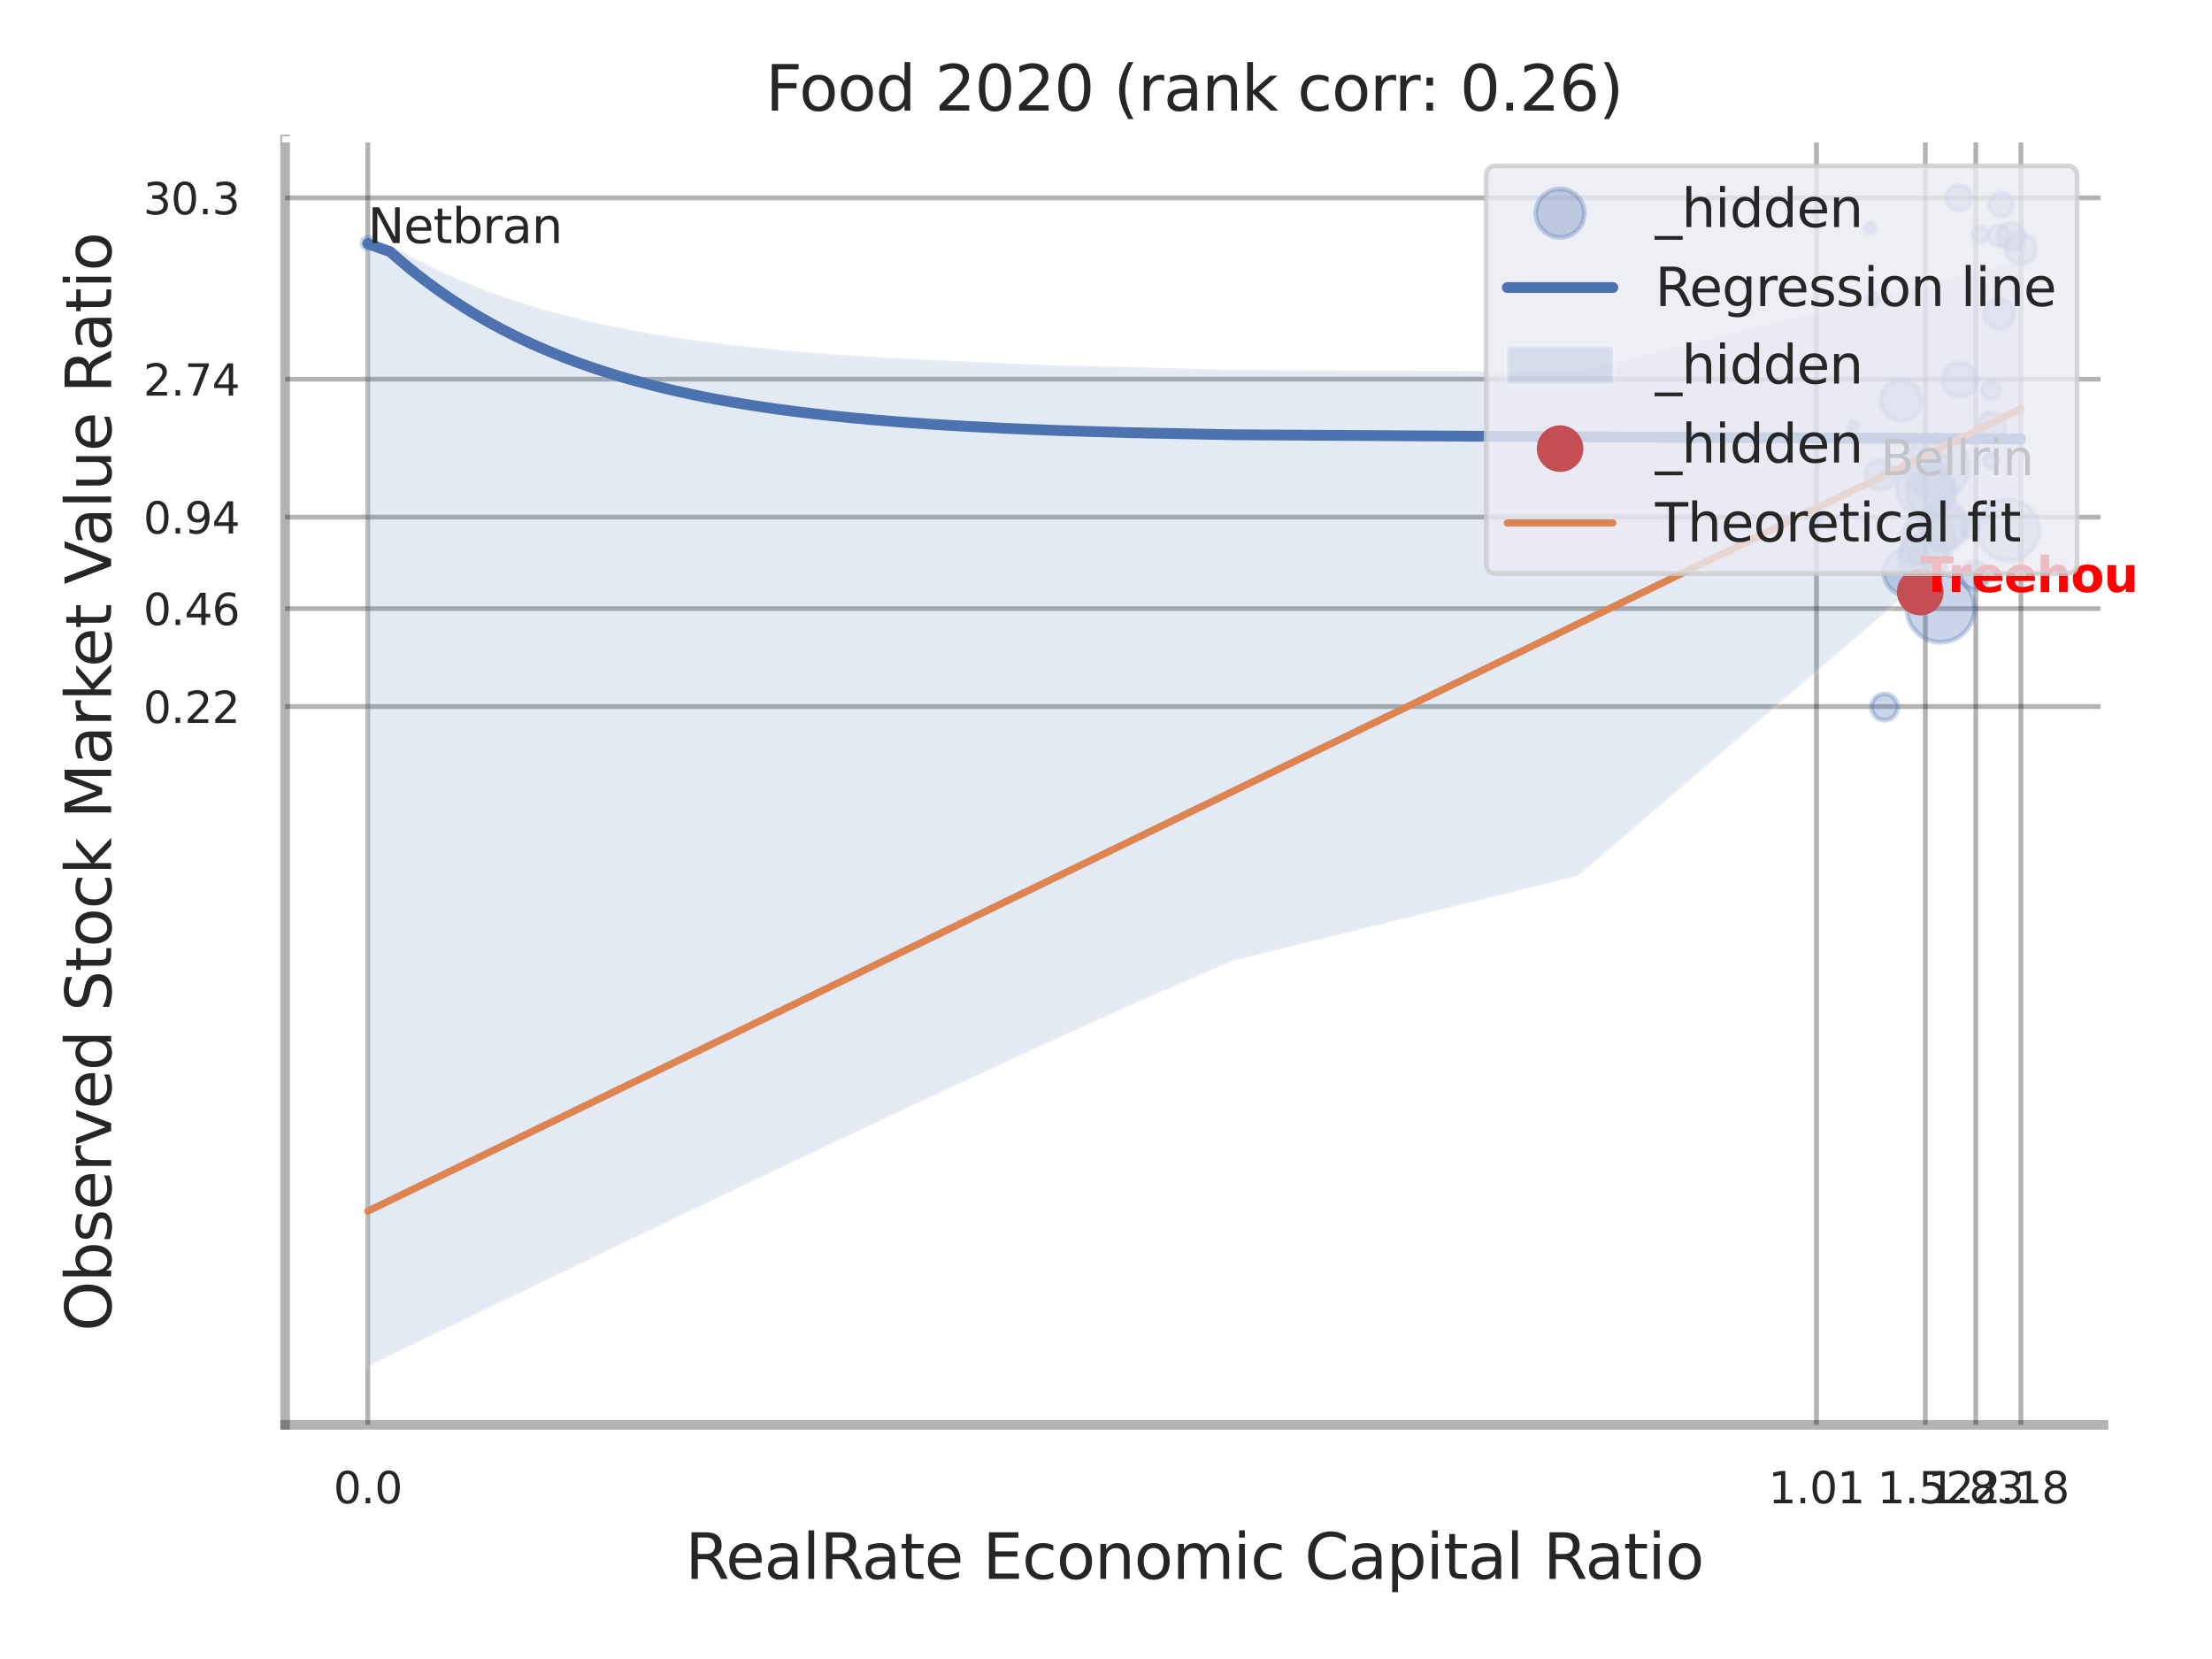 <?xml version="1.0" encoding="utf-8" standalone="no"?>
<!DOCTYPE svg PUBLIC "-//W3C//DTD SVG 1.1//EN"
  "http://www.w3.org/Graphics/SVG/1.1/DTD/svg11.dtd">
<svg xmlns:xlink="http://www.w3.org/1999/xlink" width="460.8pt" height="345.6pt" viewBox="0 0 460.8 345.6" xmlns="http://www.w3.org/2000/svg" version="1.1">
 <defs>
  <style type="text/css">*{stroke-linejoin: round; stroke-linecap: butt}</style>
 </defs>
 <g id="figure_1">
  <g id="patch_1">
   <path d="M 0 345.6 
L 460.8 345.6 
L 460.8 0 
L 0 0 
z
" style="fill: #ffffff"/>
  </g>
  <g id="axes_1">
   <g id="patch_2">
    <path d="M 59.4 296.82 
L 438.202 296.82 
L 438.202 29.04 
L 59.4 29.04 
z
" style="fill: #ffffff"/>
   </g>
   <g id="matplotlib.axis_1">
    <g id="xtick_1">
     <g id="line2d_1">
      <path d="M 76.617 296.82 
L 76.617 29.04 
" clip-path="url(#p2d8444f1a3)" style="fill: none; stroke: #000000; stroke-opacity: 0.3; stroke-linecap: round"/>
     </g>
     <g id="text_1">
      <!-- 0.0 -->
      <g style="fill: #262626" transform="translate(69.461 313.159) scale(0.09 -0.09)">
       <defs>
        <path id="DejaVuSans-30" d="M 2034 4250 
Q 1547 4250 1301 3770 
Q 1056 3291 1056 2328 
Q 1056 1369 1301 889 
Q 1547 409 2034 409 
Q 2525 409 2770 889 
Q 3016 1369 3016 2328 
Q 3016 3291 2770 3770 
Q 2525 4250 2034 4250 
z
M 2034 4750 
Q 2819 4750 3233 4129 
Q 3647 3509 3647 2328 
Q 3647 1150 3233 529 
Q 2819 -91 2034 -91 
Q 1250 -91 836 529 
Q 422 1150 422 2328 
Q 422 3509 836 4129 
Q 1250 4750 2034 4750 
z
" transform="scale(0.016)"/>
        <path id="DejaVuSans-2e" d="M 684 794 
L 1344 794 
L 1344 0 
L 684 0 
L 684 794 
z
" transform="scale(0.016)"/>
       </defs>
       <use xlink:href="#DejaVuSans-30"/>
       <use xlink:href="#DejaVuSans-2e" transform="translate(63.623 0)"/>
       <use xlink:href="#DejaVuSans-30" transform="translate(95.41 0)"/>
      </g>
     </g>
    </g>
    <g id="xtick_2">
     <g id="line2d_2">
      <path d="M 378.407 296.82 
L 378.407 29.04 
" clip-path="url(#p2d8444f1a3)" style="fill: none; stroke: #000000; stroke-opacity: 0.3; stroke-linecap: round"/>
     </g>
     <g id="text_2">
      <!-- 1.01 -->
      <g style="fill: #262626" transform="translate(368.387 313.159) scale(0.09 -0.09)">
       <defs>
        <path id="DejaVuSans-31" d="M 794 531 
L 1825 531 
L 1825 4091 
L 703 3866 
L 703 4441 
L 1819 4666 
L 2450 4666 
L 2450 531 
L 3481 531 
L 3481 0 
L 794 0 
L 794 531 
z
" transform="scale(0.016)"/>
       </defs>
       <use xlink:href="#DejaVuSans-31"/>
       <use xlink:href="#DejaVuSans-2e" transform="translate(63.623 0)"/>
       <use xlink:href="#DejaVuSans-30" transform="translate(95.41 0)"/>
       <use xlink:href="#DejaVuSans-31" transform="translate(159.033 0)"/>
      </g>
     </g>
    </g>
    <g id="xtick_3">
     <g id="line2d_3">
      <path d="M 401.087 296.82 
L 401.087 29.04 
" clip-path="url(#p2d8444f1a3)" style="fill: none; stroke: #000000; stroke-opacity: 0.3; stroke-linecap: round"/>
     </g>
     <g id="text_3">
      <!-- 1.52 -->
      <g style="fill: #262626" transform="translate(391.067 313.159) scale(0.09 -0.09)">
       <defs>
        <path id="DejaVuSans-35" d="M 691 4666 
L 3169 4666 
L 3169 4134 
L 1269 4134 
L 1269 2991 
Q 1406 3038 1543 3061 
Q 1681 3084 1819 3084 
Q 2600 3084 3056 2656 
Q 3513 2228 3513 1497 
Q 3513 744 3044 326 
Q 2575 -91 1722 -91 
Q 1428 -91 1123 -41 
Q 819 9 494 109 
L 494 744 
Q 775 591 1075 516 
Q 1375 441 1709 441 
Q 2250 441 2565 725 
Q 2881 1009 2881 1497 
Q 2881 1984 2565 2268 
Q 2250 2553 1709 2553 
Q 1456 2553 1204 2497 
Q 953 2441 691 2322 
L 691 4666 
z
" transform="scale(0.016)"/>
        <path id="DejaVuSans-32" d="M 1228 531 
L 3431 531 
L 3431 0 
L 469 0 
L 469 531 
Q 828 903 1448 1529 
Q 2069 2156 2228 2338 
Q 2531 2678 2651 2914 
Q 2772 3150 2772 3378 
Q 2772 3750 2511 3984 
Q 2250 4219 1831 4219 
Q 1534 4219 1204 4116 
Q 875 4013 500 3803 
L 500 4441 
Q 881 4594 1212 4672 
Q 1544 4750 1819 4750 
Q 2544 4750 2975 4387 
Q 3406 4025 3406 3419 
Q 3406 3131 3298 2873 
Q 3191 2616 2906 2266 
Q 2828 2175 2409 1742 
Q 1991 1309 1228 531 
z
" transform="scale(0.016)"/>
       </defs>
       <use xlink:href="#DejaVuSans-31"/>
       <use xlink:href="#DejaVuSans-2e" transform="translate(63.623 0)"/>
       <use xlink:href="#DejaVuSans-35" transform="translate(95.41 0)"/>
       <use xlink:href="#DejaVuSans-32" transform="translate(159.033 0)"/>
      </g>
     </g>
    </g>
    <g id="xtick_4">
     <g id="line2d_4">
      <path d="M 411.597 296.82 
L 411.597 29.04 
" clip-path="url(#p2d8444f1a3)" style="fill: none; stroke: #000000; stroke-opacity: 0.3; stroke-linecap: round"/>
     </g>
     <g id="text_4">
      <!-- 1.83 -->
      <g style="fill: #262626" transform="translate(401.578 313.159) scale(0.09 -0.09)">
       <defs>
        <path id="DejaVuSans-38" d="M 2034 2216 
Q 1584 2216 1326 1975 
Q 1069 1734 1069 1313 
Q 1069 891 1326 650 
Q 1584 409 2034 409 
Q 2484 409 2743 651 
Q 3003 894 3003 1313 
Q 3003 1734 2745 1975 
Q 2488 2216 2034 2216 
z
M 1403 2484 
Q 997 2584 770 2862 
Q 544 3141 544 3541 
Q 544 4100 942 4425 
Q 1341 4750 2034 4750 
Q 2731 4750 3128 4425 
Q 3525 4100 3525 3541 
Q 3525 3141 3298 2862 
Q 3072 2584 2669 2484 
Q 3125 2378 3379 2068 
Q 3634 1759 3634 1313 
Q 3634 634 3220 271 
Q 2806 -91 2034 -91 
Q 1263 -91 848 271 
Q 434 634 434 1313 
Q 434 1759 690 2068 
Q 947 2378 1403 2484 
z
M 1172 3481 
Q 1172 3119 1398 2916 
Q 1625 2713 2034 2713 
Q 2441 2713 2670 2916 
Q 2900 3119 2900 3481 
Q 2900 3844 2670 4047 
Q 2441 4250 2034 4250 
Q 1625 4250 1398 4047 
Q 1172 3844 1172 3481 
z
" transform="scale(0.016)"/>
        <path id="DejaVuSans-33" d="M 2597 2516 
Q 3050 2419 3304 2112 
Q 3559 1806 3559 1356 
Q 3559 666 3084 287 
Q 2609 -91 1734 -91 
Q 1441 -91 1130 -33 
Q 819 25 488 141 
L 488 750 
Q 750 597 1062 519 
Q 1375 441 1716 441 
Q 2309 441 2620 675 
Q 2931 909 2931 1356 
Q 2931 1769 2642 2001 
Q 2353 2234 1838 2234 
L 1294 2234 
L 1294 2753 
L 1863 2753 
Q 2328 2753 2575 2939 
Q 2822 3125 2822 3475 
Q 2822 3834 2567 4026 
Q 2313 4219 1838 4219 
Q 1578 4219 1281 4162 
Q 984 4106 628 3988 
L 628 4550 
Q 988 4650 1302 4700 
Q 1616 4750 1894 4750 
Q 2613 4750 3031 4423 
Q 3450 4097 3450 3541 
Q 3450 3153 3228 2886 
Q 3006 2619 2597 2516 
z
" transform="scale(0.016)"/>
       </defs>
       <use xlink:href="#DejaVuSans-31"/>
       <use xlink:href="#DejaVuSans-2e" transform="translate(63.623 0)"/>
       <use xlink:href="#DejaVuSans-38" transform="translate(95.41 0)"/>
       <use xlink:href="#DejaVuSans-33" transform="translate(159.033 0)"/>
      </g>
     </g>
    </g>
    <g id="xtick_5">
     <g id="line2d_5">
      <path d="M 421.001 296.82 
L 421.001 29.04 
" clip-path="url(#p2d8444f1a3)" style="fill: none; stroke: #000000; stroke-opacity: 0.3; stroke-linecap: round"/>
     </g>
     <g id="text_5">
      <!-- 2.18 -->
      <g style="fill: #262626" transform="translate(410.982 313.159) scale(0.09 -0.09)">
       <use xlink:href="#DejaVuSans-32"/>
       <use xlink:href="#DejaVuSans-2e" transform="translate(63.623 0)"/>
       <use xlink:href="#DejaVuSans-31" transform="translate(95.41 0)"/>
       <use xlink:href="#DejaVuSans-38" transform="translate(159.033 0)"/>
      </g>
     </g>
    </g>
    <g id="xtick_6"/>
    <g id="xtick_7"/>
    <g id="xtick_8"/>
    <g id="xtick_9"/>
    <g id="text_6">
     <!-- RealRate Economic Capital Ratio -->
     <g style="fill: #262626" transform="translate(142.747 328.908) scale(0.13 -0.13)">
      <defs>
       <path id="DejaVuSans-52" d="M 2841 2188 
Q 3044 2119 3236 1894 
Q 3428 1669 3622 1275 
L 4263 0 
L 3584 0 
L 2988 1197 
Q 2756 1666 2539 1819 
Q 2322 1972 1947 1972 
L 1259 1972 
L 1259 0 
L 628 0 
L 628 4666 
L 2053 4666 
Q 2853 4666 3247 4331 
Q 3641 3997 3641 3322 
Q 3641 2881 3436 2590 
Q 3231 2300 2841 2188 
z
M 1259 4147 
L 1259 2491 
L 2053 2491 
Q 2509 2491 2742 2702 
Q 2975 2913 2975 3322 
Q 2975 3731 2742 3939 
Q 2509 4147 2053 4147 
L 1259 4147 
z
" transform="scale(0.016)"/>
       <path id="DejaVuSans-65" d="M 3597 1894 
L 3597 1613 
L 953 1613 
Q 991 1019 1311 708 
Q 1631 397 2203 397 
Q 2534 397 2845 478 
Q 3156 559 3463 722 
L 3463 178 
Q 3153 47 2828 -22 
Q 2503 -91 2169 -91 
Q 1331 -91 842 396 
Q 353 884 353 1716 
Q 353 2575 817 3079 
Q 1281 3584 2069 3584 
Q 2775 3584 3186 3129 
Q 3597 2675 3597 1894 
z
M 3022 2063 
Q 3016 2534 2758 2815 
Q 2500 3097 2075 3097 
Q 1594 3097 1305 2825 
Q 1016 2553 972 2059 
L 3022 2063 
z
" transform="scale(0.016)"/>
       <path id="DejaVuSans-61" d="M 2194 1759 
Q 1497 1759 1228 1600 
Q 959 1441 959 1056 
Q 959 750 1161 570 
Q 1363 391 1709 391 
Q 2188 391 2477 730 
Q 2766 1069 2766 1631 
L 2766 1759 
L 2194 1759 
z
M 3341 1997 
L 3341 0 
L 2766 0 
L 2766 531 
Q 2569 213 2275 61 
Q 1981 -91 1556 -91 
Q 1019 -91 701 211 
Q 384 513 384 1019 
Q 384 1609 779 1909 
Q 1175 2209 1959 2209 
L 2766 2209 
L 2766 2266 
Q 2766 2663 2505 2880 
Q 2244 3097 1772 3097 
Q 1472 3097 1187 3025 
Q 903 2953 641 2809 
L 641 3341 
Q 956 3463 1253 3523 
Q 1550 3584 1831 3584 
Q 2591 3584 2966 3190 
Q 3341 2797 3341 1997 
z
" transform="scale(0.016)"/>
       <path id="DejaVuSans-6c" d="M 603 4863 
L 1178 4863 
L 1178 0 
L 603 0 
L 603 4863 
z
" transform="scale(0.016)"/>
       <path id="DejaVuSans-74" d="M 1172 4494 
L 1172 3500 
L 2356 3500 
L 2356 3053 
L 1172 3053 
L 1172 1153 
Q 1172 725 1289 603 
Q 1406 481 1766 481 
L 2356 481 
L 2356 0 
L 1766 0 
Q 1100 0 847 248 
Q 594 497 594 1153 
L 594 3053 
L 172 3053 
L 172 3500 
L 594 3500 
L 594 4494 
L 1172 4494 
z
" transform="scale(0.016)"/>
       <path id="DejaVuSans-20" transform="scale(0.016)"/>
       <path id="DejaVuSans-45" d="M 628 4666 
L 3578 4666 
L 3578 4134 
L 1259 4134 
L 1259 2753 
L 3481 2753 
L 3481 2222 
L 1259 2222 
L 1259 531 
L 3634 531 
L 3634 0 
L 628 0 
L 628 4666 
z
" transform="scale(0.016)"/>
       <path id="DejaVuSans-63" d="M 3122 3366 
L 3122 2828 
Q 2878 2963 2633 3030 
Q 2388 3097 2138 3097 
Q 1578 3097 1268 2742 
Q 959 2388 959 1747 
Q 959 1106 1268 751 
Q 1578 397 2138 397 
Q 2388 397 2633 464 
Q 2878 531 3122 666 
L 3122 134 
Q 2881 22 2623 -34 
Q 2366 -91 2075 -91 
Q 1284 -91 818 406 
Q 353 903 353 1747 
Q 353 2603 823 3093 
Q 1294 3584 2113 3584 
Q 2378 3584 2631 3529 
Q 2884 3475 3122 3366 
z
" transform="scale(0.016)"/>
       <path id="DejaVuSans-6f" d="M 1959 3097 
Q 1497 3097 1228 2736 
Q 959 2375 959 1747 
Q 959 1119 1226 758 
Q 1494 397 1959 397 
Q 2419 397 2687 759 
Q 2956 1122 2956 1747 
Q 2956 2369 2687 2733 
Q 2419 3097 1959 3097 
z
M 1959 3584 
Q 2709 3584 3137 3096 
Q 3566 2609 3566 1747 
Q 3566 888 3137 398 
Q 2709 -91 1959 -91 
Q 1206 -91 779 398 
Q 353 888 353 1747 
Q 353 2609 779 3096 
Q 1206 3584 1959 3584 
z
" transform="scale(0.016)"/>
       <path id="DejaVuSans-6e" d="M 3513 2113 
L 3513 0 
L 2938 0 
L 2938 2094 
Q 2938 2591 2744 2837 
Q 2550 3084 2163 3084 
Q 1697 3084 1428 2787 
Q 1159 2491 1159 1978 
L 1159 0 
L 581 0 
L 581 3500 
L 1159 3500 
L 1159 2956 
Q 1366 3272 1645 3428 
Q 1925 3584 2291 3584 
Q 2894 3584 3203 3211 
Q 3513 2838 3513 2113 
z
" transform="scale(0.016)"/>
       <path id="DejaVuSans-6d" d="M 3328 2828 
Q 3544 3216 3844 3400 
Q 4144 3584 4550 3584 
Q 5097 3584 5394 3201 
Q 5691 2819 5691 2113 
L 5691 0 
L 5113 0 
L 5113 2094 
Q 5113 2597 4934 2840 
Q 4756 3084 4391 3084 
Q 3944 3084 3684 2787 
Q 3425 2491 3425 1978 
L 3425 0 
L 2847 0 
L 2847 2094 
Q 2847 2600 2669 2842 
Q 2491 3084 2119 3084 
Q 1678 3084 1418 2786 
Q 1159 2488 1159 1978 
L 1159 0 
L 581 0 
L 581 3500 
L 1159 3500 
L 1159 2956 
Q 1356 3278 1631 3431 
Q 1906 3584 2284 3584 
Q 2666 3584 2933 3390 
Q 3200 3197 3328 2828 
z
" transform="scale(0.016)"/>
       <path id="DejaVuSans-69" d="M 603 3500 
L 1178 3500 
L 1178 0 
L 603 0 
L 603 3500 
z
M 603 4863 
L 1178 4863 
L 1178 4134 
L 603 4134 
L 603 4863 
z
" transform="scale(0.016)"/>
       <path id="DejaVuSans-43" d="M 4122 4306 
L 4122 3641 
Q 3803 3938 3442 4084 
Q 3081 4231 2675 4231 
Q 1875 4231 1450 3742 
Q 1025 3253 1025 2328 
Q 1025 1406 1450 917 
Q 1875 428 2675 428 
Q 3081 428 3442 575 
Q 3803 722 4122 1019 
L 4122 359 
Q 3791 134 3420 21 
Q 3050 -91 2638 -91 
Q 1578 -91 968 557 
Q 359 1206 359 2328 
Q 359 3453 968 4101 
Q 1578 4750 2638 4750 
Q 3056 4750 3426 4639 
Q 3797 4528 4122 4306 
z
" transform="scale(0.016)"/>
       <path id="DejaVuSans-70" d="M 1159 525 
L 1159 -1331 
L 581 -1331 
L 581 3500 
L 1159 3500 
L 1159 2969 
Q 1341 3281 1617 3432 
Q 1894 3584 2278 3584 
Q 2916 3584 3314 3078 
Q 3713 2572 3713 1747 
Q 3713 922 3314 415 
Q 2916 -91 2278 -91 
Q 1894 -91 1617 61 
Q 1341 213 1159 525 
z
M 3116 1747 
Q 3116 2381 2855 2742 
Q 2594 3103 2138 3103 
Q 1681 3103 1420 2742 
Q 1159 2381 1159 1747 
Q 1159 1113 1420 752 
Q 1681 391 2138 391 
Q 2594 391 2855 752 
Q 3116 1113 3116 1747 
z
" transform="scale(0.016)"/>
      </defs>
      <use xlink:href="#DejaVuSans-52"/>
      <use xlink:href="#DejaVuSans-65" transform="translate(64.982 0)"/>
      <use xlink:href="#DejaVuSans-61" transform="translate(126.506 0)"/>
      <use xlink:href="#DejaVuSans-6c" transform="translate(187.785 0)"/>
      <use xlink:href="#DejaVuSans-52" transform="translate(215.568 0)"/>
      <use xlink:href="#DejaVuSans-61" transform="translate(282.801 0)"/>
      <use xlink:href="#DejaVuSans-74" transform="translate(344.08 0)"/>
      <use xlink:href="#DejaVuSans-65" transform="translate(383.289 0)"/>
      <use xlink:href="#DejaVuSans-20" transform="translate(444.812 0)"/>
      <use xlink:href="#DejaVuSans-45" transform="translate(476.6 0)"/>
      <use xlink:href="#DejaVuSans-63" transform="translate(539.783 0)"/>
      <use xlink:href="#DejaVuSans-6f" transform="translate(594.764 0)"/>
      <use xlink:href="#DejaVuSans-6e" transform="translate(655.945 0)"/>
      <use xlink:href="#DejaVuSans-6f" transform="translate(719.324 0)"/>
      <use xlink:href="#DejaVuSans-6d" transform="translate(780.506 0)"/>
      <use xlink:href="#DejaVuSans-69" transform="translate(877.918 0)"/>
      <use xlink:href="#DejaVuSans-63" transform="translate(905.701 0)"/>
      <use xlink:href="#DejaVuSans-20" transform="translate(960.682 0)"/>
      <use xlink:href="#DejaVuSans-43" transform="translate(992.469 0)"/>
      <use xlink:href="#DejaVuSans-61" transform="translate(1062.293 0)"/>
      <use xlink:href="#DejaVuSans-70" transform="translate(1123.572 0)"/>
      <use xlink:href="#DejaVuSans-69" transform="translate(1187.049 0)"/>
      <use xlink:href="#DejaVuSans-74" transform="translate(1214.832 0)"/>
      <use xlink:href="#DejaVuSans-61" transform="translate(1254.041 0)"/>
      <use xlink:href="#DejaVuSans-6c" transform="translate(1315.32 0)"/>
      <use xlink:href="#DejaVuSans-20" transform="translate(1343.104 0)"/>
      <use xlink:href="#DejaVuSans-52" transform="translate(1374.891 0)"/>
      <use xlink:href="#DejaVuSans-61" transform="translate(1442.123 0)"/>
      <use xlink:href="#DejaVuSans-74" transform="translate(1503.402 0)"/>
      <use xlink:href="#DejaVuSans-69" transform="translate(1542.611 0)"/>
      <use xlink:href="#DejaVuSans-6f" transform="translate(1570.395 0)"/>
     </g>
    </g>
   </g>
   <g id="matplotlib.axis_2">
    <g id="ytick_1">
     <g id="line2d_6">
      <path d="M 59.4 147.187 
L 438.202 147.187 
" clip-path="url(#p2d8444f1a3)" style="fill: none; stroke: #000000; stroke-opacity: 0.3; stroke-linecap: round"/>
     </g>
     <g id="text_7">
      <!-- 0.22 -->
      <g style="fill: #262626" transform="translate(29.861 150.607) scale(0.09 -0.09)">
       <use xlink:href="#DejaVuSans-30"/>
       <use xlink:href="#DejaVuSans-2e" transform="translate(63.623 0)"/>
       <use xlink:href="#DejaVuSans-32" transform="translate(95.41 0)"/>
       <use xlink:href="#DejaVuSans-32" transform="translate(159.033 0)"/>
      </g>
     </g>
    </g>
    <g id="ytick_2">
     <g id="line2d_7">
      <path d="M 59.4 126.784 
L 438.202 126.784 
" clip-path="url(#p2d8444f1a3)" style="fill: none; stroke: #000000; stroke-opacity: 0.3; stroke-linecap: round"/>
     </g>
     <g id="text_8">
      <!-- 0.46 -->
      <g style="fill: #262626" transform="translate(29.861 130.203) scale(0.09 -0.09)">
       <defs>
        <path id="DejaVuSans-34" d="M 2419 4116 
L 825 1625 
L 2419 1625 
L 2419 4116 
z
M 2253 4666 
L 3047 4666 
L 3047 1625 
L 3713 1625 
L 3713 1100 
L 3047 1100 
L 3047 0 
L 2419 0 
L 2419 1100 
L 313 1100 
L 313 1709 
L 2253 4666 
z
" transform="scale(0.016)"/>
        <path id="DejaVuSans-36" d="M 2113 2584 
Q 1688 2584 1439 2293 
Q 1191 2003 1191 1497 
Q 1191 994 1439 701 
Q 1688 409 2113 409 
Q 2538 409 2786 701 
Q 3034 994 3034 1497 
Q 3034 2003 2786 2293 
Q 2538 2584 2113 2584 
z
M 3366 4563 
L 3366 3988 
Q 3128 4100 2886 4159 
Q 2644 4219 2406 4219 
Q 1781 4219 1451 3797 
Q 1122 3375 1075 2522 
Q 1259 2794 1537 2939 
Q 1816 3084 2150 3084 
Q 2853 3084 3261 2657 
Q 3669 2231 3669 1497 
Q 3669 778 3244 343 
Q 2819 -91 2113 -91 
Q 1303 -91 875 529 
Q 447 1150 447 2328 
Q 447 3434 972 4092 
Q 1497 4750 2381 4750 
Q 2619 4750 2861 4703 
Q 3103 4656 3366 4563 
z
" transform="scale(0.016)"/>
       </defs>
       <use xlink:href="#DejaVuSans-30"/>
       <use xlink:href="#DejaVuSans-2e" transform="translate(63.623 0)"/>
       <use xlink:href="#DejaVuSans-34" transform="translate(95.41 0)"/>
       <use xlink:href="#DejaVuSans-36" transform="translate(159.033 0)"/>
      </g>
     </g>
    </g>
    <g id="ytick_3">
     <g id="line2d_8">
      <path d="M 59.4 107.722 
L 438.202 107.722 
" clip-path="url(#p2d8444f1a3)" style="fill: none; stroke: #000000; stroke-opacity: 0.3; stroke-linecap: round"/>
     </g>
     <g id="text_9">
      <!-- 0.94 -->
      <g style="fill: #262626" transform="translate(29.861 111.142) scale(0.09 -0.09)">
       <defs>
        <path id="DejaVuSans-39" d="M 703 97 
L 703 672 
Q 941 559 1184 500 
Q 1428 441 1663 441 
Q 2288 441 2617 861 
Q 2947 1281 2994 2138 
Q 2813 1869 2534 1725 
Q 2256 1581 1919 1581 
Q 1219 1581 811 2004 
Q 403 2428 403 3163 
Q 403 3881 828 4315 
Q 1253 4750 1959 4750 
Q 2769 4750 3195 4129 
Q 3622 3509 3622 2328 
Q 3622 1225 3098 567 
Q 2575 -91 1691 -91 
Q 1453 -91 1209 -44 
Q 966 3 703 97 
z
M 1959 2075 
Q 2384 2075 2632 2365 
Q 2881 2656 2881 3163 
Q 2881 3666 2632 3958 
Q 2384 4250 1959 4250 
Q 1534 4250 1286 3958 
Q 1038 3666 1038 3163 
Q 1038 2656 1286 2365 
Q 1534 2075 1959 2075 
z
" transform="scale(0.016)"/>
       </defs>
       <use xlink:href="#DejaVuSans-30"/>
       <use xlink:href="#DejaVuSans-2e" transform="translate(63.623 0)"/>
       <use xlink:href="#DejaVuSans-39" transform="translate(95.41 0)"/>
       <use xlink:href="#DejaVuSans-34" transform="translate(159.033 0)"/>
      </g>
     </g>
    </g>
    <g id="ytick_4">
     <g id="line2d_9">
      <path d="M 59.4 78.996 
L 438.202 78.996 
" clip-path="url(#p2d8444f1a3)" style="fill: none; stroke: #000000; stroke-opacity: 0.3; stroke-linecap: round"/>
     </g>
     <g id="text_10">
      <!-- 2.74 -->
      <g style="fill: #262626" transform="translate(29.861 82.415) scale(0.09 -0.09)">
       <defs>
        <path id="DejaVuSans-37" d="M 525 4666 
L 3525 4666 
L 3525 4397 
L 1831 0 
L 1172 0 
L 2766 4134 
L 525 4134 
L 525 4666 
z
" transform="scale(0.016)"/>
       </defs>
       <use xlink:href="#DejaVuSans-32"/>
       <use xlink:href="#DejaVuSans-2e" transform="translate(63.623 0)"/>
       <use xlink:href="#DejaVuSans-37" transform="translate(95.41 0)"/>
       <use xlink:href="#DejaVuSans-34" transform="translate(159.033 0)"/>
      </g>
     </g>
    </g>
    <g id="ytick_5">
     <g id="line2d_10">
      <path d="M 59.4 41.22 
L 438.202 41.22 
" clip-path="url(#p2d8444f1a3)" style="fill: none; stroke: #000000; stroke-opacity: 0.3; stroke-linecap: round"/>
     </g>
     <g id="text_11">
      <!-- 30.3 -->
      <g style="fill: #262626" transform="translate(29.861 44.639) scale(0.09 -0.09)">
       <use xlink:href="#DejaVuSans-33"/>
       <use xlink:href="#DejaVuSans-30" transform="translate(63.623 0)"/>
       <use xlink:href="#DejaVuSans-2e" transform="translate(127.246 0)"/>
       <use xlink:href="#DejaVuSans-33" transform="translate(159.033 0)"/>
      </g>
     </g>
    </g>
    <g id="ytick_6"/>
    <g id="ytick_7"/>
    <g id="ytick_8"/>
    <g id="ytick_9"/>
    <g id="ytick_10"/>
    <g id="ytick_11"/>
    <g id="text_12">
     <!-- Observed Stock Market Value Ratio -->
     <g style="fill: #262626" transform="translate(23.157 277.332) rotate(-90) scale(0.13 -0.13)">
      <defs>
       <path id="DejaVuSans-4f" d="M 2522 4238 
Q 1834 4238 1429 3725 
Q 1025 3213 1025 2328 
Q 1025 1447 1429 934 
Q 1834 422 2522 422 
Q 3209 422 3611 934 
Q 4013 1447 4013 2328 
Q 4013 3213 3611 3725 
Q 3209 4238 2522 4238 
z
M 2522 4750 
Q 3503 4750 4090 4092 
Q 4678 3434 4678 2328 
Q 4678 1225 4090 567 
Q 3503 -91 2522 -91 
Q 1538 -91 948 565 
Q 359 1222 359 2328 
Q 359 3434 948 4092 
Q 1538 4750 2522 4750 
z
" transform="scale(0.016)"/>
       <path id="DejaVuSans-62" d="M 3116 1747 
Q 3116 2381 2855 2742 
Q 2594 3103 2138 3103 
Q 1681 3103 1420 2742 
Q 1159 2381 1159 1747 
Q 1159 1113 1420 752 
Q 1681 391 2138 391 
Q 2594 391 2855 752 
Q 3116 1113 3116 1747 
z
M 1159 2969 
Q 1341 3281 1617 3432 
Q 1894 3584 2278 3584 
Q 2916 3584 3314 3078 
Q 3713 2572 3713 1747 
Q 3713 922 3314 415 
Q 2916 -91 2278 -91 
Q 1894 -91 1617 61 
Q 1341 213 1159 525 
L 1159 0 
L 581 0 
L 581 4863 
L 1159 4863 
L 1159 2969 
z
" transform="scale(0.016)"/>
       <path id="DejaVuSans-73" d="M 2834 3397 
L 2834 2853 
Q 2591 2978 2328 3040 
Q 2066 3103 1784 3103 
Q 1356 3103 1142 2972 
Q 928 2841 928 2578 
Q 928 2378 1081 2264 
Q 1234 2150 1697 2047 
L 1894 2003 
Q 2506 1872 2764 1633 
Q 3022 1394 3022 966 
Q 3022 478 2636 193 
Q 2250 -91 1575 -91 
Q 1294 -91 989 -36 
Q 684 19 347 128 
L 347 722 
Q 666 556 975 473 
Q 1284 391 1588 391 
Q 1994 391 2212 530 
Q 2431 669 2431 922 
Q 2431 1156 2273 1281 
Q 2116 1406 1581 1522 
L 1381 1569 
Q 847 1681 609 1914 
Q 372 2147 372 2553 
Q 372 3047 722 3315 
Q 1072 3584 1716 3584 
Q 2034 3584 2315 3537 
Q 2597 3491 2834 3397 
z
" transform="scale(0.016)"/>
       <path id="DejaVuSans-72" d="M 2631 2963 
Q 2534 3019 2420 3045 
Q 2306 3072 2169 3072 
Q 1681 3072 1420 2755 
Q 1159 2438 1159 1844 
L 1159 0 
L 581 0 
L 581 3500 
L 1159 3500 
L 1159 2956 
Q 1341 3275 1631 3429 
Q 1922 3584 2338 3584 
Q 2397 3584 2469 3576 
Q 2541 3569 2628 3553 
L 2631 2963 
z
" transform="scale(0.016)"/>
       <path id="DejaVuSans-76" d="M 191 3500 
L 800 3500 
L 1894 563 
L 2988 3500 
L 3597 3500 
L 2284 0 
L 1503 0 
L 191 3500 
z
" transform="scale(0.016)"/>
       <path id="DejaVuSans-64" d="M 2906 2969 
L 2906 4863 
L 3481 4863 
L 3481 0 
L 2906 0 
L 2906 525 
Q 2725 213 2448 61 
Q 2172 -91 1784 -91 
Q 1150 -91 751 415 
Q 353 922 353 1747 
Q 353 2572 751 3078 
Q 1150 3584 1784 3584 
Q 2172 3584 2448 3432 
Q 2725 3281 2906 2969 
z
M 947 1747 
Q 947 1113 1208 752 
Q 1469 391 1925 391 
Q 2381 391 2643 752 
Q 2906 1113 2906 1747 
Q 2906 2381 2643 2742 
Q 2381 3103 1925 3103 
Q 1469 3103 1208 2742 
Q 947 2381 947 1747 
z
" transform="scale(0.016)"/>
       <path id="DejaVuSans-53" d="M 3425 4513 
L 3425 3897 
Q 3066 4069 2747 4153 
Q 2428 4238 2131 4238 
Q 1616 4238 1336 4038 
Q 1056 3838 1056 3469 
Q 1056 3159 1242 3001 
Q 1428 2844 1947 2747 
L 2328 2669 
Q 3034 2534 3370 2195 
Q 3706 1856 3706 1288 
Q 3706 609 3251 259 
Q 2797 -91 1919 -91 
Q 1588 -91 1214 -16 
Q 841 59 441 206 
L 441 856 
Q 825 641 1194 531 
Q 1563 422 1919 422 
Q 2459 422 2753 634 
Q 3047 847 3047 1241 
Q 3047 1584 2836 1778 
Q 2625 1972 2144 2069 
L 1759 2144 
Q 1053 2284 737 2584 
Q 422 2884 422 3419 
Q 422 4038 858 4394 
Q 1294 4750 2059 4750 
Q 2388 4750 2728 4690 
Q 3069 4631 3425 4513 
z
" transform="scale(0.016)"/>
       <path id="DejaVuSans-6b" d="M 581 4863 
L 1159 4863 
L 1159 1991 
L 2875 3500 
L 3609 3500 
L 1753 1863 
L 3688 0 
L 2938 0 
L 1159 1709 
L 1159 0 
L 581 0 
L 581 4863 
z
" transform="scale(0.016)"/>
       <path id="DejaVuSans-4d" d="M 628 4666 
L 1569 4666 
L 2759 1491 
L 3956 4666 
L 4897 4666 
L 4897 0 
L 4281 0 
L 4281 4097 
L 3078 897 
L 2444 897 
L 1241 4097 
L 1241 0 
L 628 0 
L 628 4666 
z
" transform="scale(0.016)"/>
       <path id="DejaVuSans-56" d="M 1831 0 
L 50 4666 
L 709 4666 
L 2188 738 
L 3669 4666 
L 4325 4666 
L 2547 0 
L 1831 0 
z
" transform="scale(0.016)"/>
       <path id="DejaVuSans-75" d="M 544 1381 
L 544 3500 
L 1119 3500 
L 1119 1403 
Q 1119 906 1312 657 
Q 1506 409 1894 409 
Q 2359 409 2629 706 
Q 2900 1003 2900 1516 
L 2900 3500 
L 3475 3500 
L 3475 0 
L 2900 0 
L 2900 538 
Q 2691 219 2414 64 
Q 2138 -91 1772 -91 
Q 1169 -91 856 284 
Q 544 659 544 1381 
z
M 1991 3584 
L 1991 3584 
z
" transform="scale(0.016)"/>
      </defs>
      <use xlink:href="#DejaVuSans-4f"/>
      <use xlink:href="#DejaVuSans-62" transform="translate(78.711 0)"/>
      <use xlink:href="#DejaVuSans-73" transform="translate(142.188 0)"/>
      <use xlink:href="#DejaVuSans-65" transform="translate(194.287 0)"/>
      <use xlink:href="#DejaVuSans-72" transform="translate(255.811 0)"/>
      <use xlink:href="#DejaVuSans-76" transform="translate(296.924 0)"/>
      <use xlink:href="#DejaVuSans-65" transform="translate(356.104 0)"/>
      <use xlink:href="#DejaVuSans-64" transform="translate(417.627 0)"/>
      <use xlink:href="#DejaVuSans-20" transform="translate(481.104 0)"/>
      <use xlink:href="#DejaVuSans-53" transform="translate(512.891 0)"/>
      <use xlink:href="#DejaVuSans-74" transform="translate(576.367 0)"/>
      <use xlink:href="#DejaVuSans-6f" transform="translate(615.576 0)"/>
      <use xlink:href="#DejaVuSans-63" transform="translate(676.758 0)"/>
      <use xlink:href="#DejaVuSans-6b" transform="translate(731.738 0)"/>
      <use xlink:href="#DejaVuSans-20" transform="translate(789.648 0)"/>
      <use xlink:href="#DejaVuSans-4d" transform="translate(821.436 0)"/>
      <use xlink:href="#DejaVuSans-61" transform="translate(907.715 0)"/>
      <use xlink:href="#DejaVuSans-72" transform="translate(968.994 0)"/>
      <use xlink:href="#DejaVuSans-6b" transform="translate(1010.107 0)"/>
      <use xlink:href="#DejaVuSans-65" transform="translate(1064.393 0)"/>
      <use xlink:href="#DejaVuSans-74" transform="translate(1125.916 0)"/>
      <use xlink:href="#DejaVuSans-20" transform="translate(1165.125 0)"/>
      <use xlink:href="#DejaVuSans-56" transform="translate(1196.912 0)"/>
      <use xlink:href="#DejaVuSans-61" transform="translate(1257.57 0)"/>
      <use xlink:href="#DejaVuSans-6c" transform="translate(1318.85 0)"/>
      <use xlink:href="#DejaVuSans-75" transform="translate(1346.633 0)"/>
      <use xlink:href="#DejaVuSans-65" transform="translate(1410.012 0)"/>
      <use xlink:href="#DejaVuSans-20" transform="translate(1471.535 0)"/>
      <use xlink:href="#DejaVuSans-52" transform="translate(1503.322 0)"/>
      <use xlink:href="#DejaVuSans-61" transform="translate(1570.555 0)"/>
      <use xlink:href="#DejaVuSans-74" transform="translate(1631.834 0)"/>
      <use xlink:href="#DejaVuSans-69" transform="translate(1671.043 0)"/>
      <use xlink:href="#DejaVuSans-6f" transform="translate(1698.826 0)"/>
     </g>
    </g>
   </g>
   <g id="PathCollection_1">
    <path d="M 404.192 99.143 
C 404.783 99.143 405.351 98.908 405.769 98.49 
C 406.187 98.072 406.422 97.505 406.422 96.913 
C 406.422 96.322 406.187 95.755 405.769 95.336 
C 405.351 94.918 404.783 94.683 404.192 94.683 
C 403.6 94.683 403.033 94.918 402.615 95.336 
C 402.197 95.755 401.962 96.322 401.962 96.913 
C 401.962 97.505 402.197 98.072 402.615 98.49 
C 403.033 98.908 403.6 99.143 404.192 99.143 
z
" clip-path="url(#p2d8444f1a3)" style="fill: #4c72b0; fill-opacity: 0.3; stroke: #4c72b0; stroke-opacity: 0.3"/>
    <path d="M 402.323 107.77 
C 403.681 107.77 404.983 107.231 405.943 106.271 
C 406.903 105.311 407.443 104.009 407.443 102.651 
C 407.443 101.293 406.903 99.991 405.943 99.031 
C 404.983 98.071 403.681 97.532 402.323 97.532 
C 400.966 97.532 399.663 98.071 398.703 99.031 
C 397.743 99.991 397.204 101.293 397.204 102.651 
C 397.204 104.009 397.743 105.311 398.703 106.271 
C 399.663 107.231 400.966 107.77 402.323 107.77 
z
" clip-path="url(#p2d8444f1a3)" style="fill: #4c72b0; fill-opacity: 0.3; stroke: #4c72b0; stroke-opacity: 0.3"/>
    <path d="M 401.76 117.576 
C 403.221 117.576 404.622 116.996 405.654 115.963 
C 406.687 114.93 407.268 113.529 407.268 112.069 
C 407.268 110.608 406.687 109.207 405.654 108.175 
C 404.622 107.142 403.221 106.562 401.76 106.562 
C 400.3 106.562 398.899 107.142 397.866 108.175 
C 396.833 109.207 396.253 110.608 396.253 112.069 
C 396.253 113.529 396.833 114.93 397.866 115.963 
C 398.899 116.996 400.3 117.576 401.76 117.576 
z
" clip-path="url(#p2d8444f1a3)" style="fill: #4c72b0; fill-opacity: 0.3; stroke: #4c72b0; stroke-opacity: 0.3"/>
    <path d="M 392.604 150.029 
C 393.328 150.029 394.023 149.742 394.535 149.229 
C 395.047 148.717 395.335 148.023 395.335 147.298 
C 395.335 146.574 395.047 145.879 394.535 145.367 
C 394.023 144.855 393.328 144.567 392.604 144.567 
C 391.88 144.567 391.185 144.855 390.673 145.367 
C 390.161 145.879 389.873 146.574 389.873 147.298 
C 389.873 148.023 390.161 148.717 390.673 149.229 
C 391.185 149.742 391.88 150.029 392.604 150.029 
z
" clip-path="url(#p2d8444f1a3)" style="fill: #4c72b0; fill-opacity: 0.3; stroke: #4c72b0; stroke-opacity: 0.3"/>
    <path d="M 401.005 107.607 
C 402.587 107.607 404.104 106.978 405.222 105.86 
C 406.341 104.742 406.969 103.225 406.969 101.643 
C 406.969 100.061 406.341 98.544 405.222 97.426 
C 404.104 96.307 402.587 95.679 401.005 95.679 
C 399.423 95.679 397.906 96.307 396.788 97.426 
C 395.67 98.544 395.041 100.061 395.041 101.643 
C 395.041 103.225 395.67 104.742 396.788 105.86 
C 397.906 106.978 399.423 107.607 401.005 107.607 
z
" clip-path="url(#p2d8444f1a3)" style="fill: #4c72b0; fill-opacity: 0.3; stroke: #4c72b0; stroke-opacity: 0.3"/>
    <path d="M 420.983 55.008 
C 421.824 55.008 422.63 54.674 423.225 54.079 
C 423.819 53.485 424.153 52.678 424.153 51.838 
C 424.153 50.997 423.819 50.191 423.225 49.596 
C 422.63 49.002 421.824 48.668 420.983 48.668 
C 420.143 48.668 419.336 49.002 418.742 49.596 
C 418.148 50.191 417.814 50.997 417.814 51.838 
C 417.814 52.678 418.148 53.485 418.742 54.079 
C 419.336 54.674 420.143 55.008 420.983 55.008 
z
" clip-path="url(#p2d8444f1a3)" style="fill: #4c72b0; fill-opacity: 0.3; stroke: #4c72b0; stroke-opacity: 0.3"/>
    <path d="M 404.997 114.564 
C 406.359 114.564 407.665 114.023 408.627 113.06 
C 409.59 112.097 410.131 110.792 410.131 109.43 
C 410.131 108.069 409.59 106.763 408.627 105.8 
C 407.665 104.837 406.359 104.296 404.997 104.296 
C 403.636 104.296 402.33 104.837 401.367 105.8 
C 400.404 106.763 399.864 108.069 399.864 109.43 
C 399.864 110.792 400.404 112.097 401.367 113.06 
C 402.33 114.023 403.636 114.564 404.997 114.564 
z
" clip-path="url(#p2d8444f1a3)" style="fill: #4c72b0; fill-opacity: 0.3; stroke: #4c72b0; stroke-opacity: 0.3"/>
    <path d="M 414.885 91.581 
C 415.639 91.581 416.363 91.282 416.896 90.748 
C 417.429 90.215 417.729 89.492 417.729 88.738 
C 417.729 87.983 417.429 87.26 416.896 86.727 
C 416.363 86.194 415.639 85.894 414.885 85.894 
C 414.131 85.894 413.408 86.194 412.875 86.727 
C 412.341 87.26 412.042 87.983 412.042 88.738 
C 412.042 89.492 412.341 90.215 412.875 90.748 
C 413.408 91.282 414.131 91.581 414.885 91.581 
z
" clip-path="url(#p2d8444f1a3)" style="fill: #4c72b0; fill-opacity: 0.3; stroke: #4c72b0; stroke-opacity: 0.3"/>
    <path d="M 418.406 116.862 
C 420.104 116.862 421.734 116.187 422.935 114.986 
C 424.136 113.785 424.811 112.155 424.811 110.457 
C 424.811 108.758 424.136 107.129 422.935 105.927 
C 421.734 104.726 420.104 104.051 418.406 104.051 
C 416.707 104.051 415.078 104.726 413.876 105.927 
C 412.675 107.129 412 108.758 412 110.457 
C 412 112.155 412.675 113.785 413.876 114.986 
C 415.078 116.187 416.707 116.862 418.406 116.862 
z
" clip-path="url(#p2d8444f1a3)" style="fill: #4c72b0; fill-opacity: 0.3; stroke: #4c72b0; stroke-opacity: 0.3"/>
    <path d="M 416.484 68.515 
C 417.304 68.515 418.091 68.189 418.67 67.609 
C 419.25 67.03 419.576 66.243 419.576 65.423 
C 419.576 64.604 419.25 63.817 418.67 63.237 
C 418.091 62.658 417.304 62.332 416.484 62.332 
C 415.665 62.332 414.878 62.658 414.299 63.237 
C 413.719 63.817 413.393 64.604 413.393 65.423 
C 413.393 66.243 413.719 67.03 414.299 67.609 
C 414.878 68.189 415.665 68.515 416.484 68.515 
z
" clip-path="url(#p2d8444f1a3)" style="fill: #4c72b0; fill-opacity: 0.3; stroke: #4c72b0; stroke-opacity: 0.3"/>
    <path d="M 400.722 121.475 
C 402.054 121.475 403.332 120.946 404.275 120.003 
C 405.217 119.061 405.746 117.783 405.746 116.451 
C 405.746 115.118 405.217 113.84 404.275 112.898 
C 403.332 111.956 402.054 111.427 400.722 111.427 
C 399.389 111.427 398.111 111.956 397.169 112.898 
C 396.227 113.84 395.698 115.118 395.698 116.451 
C 395.698 117.783 396.227 119.061 397.169 120.003 
C 398.111 120.946 399.389 121.475 400.722 121.475 
z
" clip-path="url(#p2d8444f1a3)" style="fill: #4c72b0; fill-opacity: 0.3; stroke: #4c72b0; stroke-opacity: 0.3"/>
    <path d="M 414.798 83.174 
C 415.298 83.174 415.779 82.975 416.133 82.621 
C 416.487 82.267 416.686 81.787 416.686 81.286 
C 416.686 80.786 416.487 80.305 416.133 79.951 
C 415.779 79.597 415.298 79.398 414.798 79.398 
C 414.297 79.398 413.817 79.597 413.463 79.951 
C 413.109 80.305 412.91 80.786 412.91 81.286 
C 412.91 81.787 413.109 82.267 413.463 82.621 
C 413.817 82.975 414.297 83.174 414.798 83.174 
z
" clip-path="url(#p2d8444f1a3)" style="fill: #4c72b0; fill-opacity: 0.3; stroke: #4c72b0; stroke-opacity: 0.3"/>
    <path d="M 411.384 122.779 
C 412.149 122.779 412.883 122.475 413.424 121.934 
C 413.965 121.393 414.269 120.659 414.269 119.894 
C 414.269 119.128 413.965 118.395 413.424 117.853 
C 412.883 117.312 412.149 117.008 411.384 117.008 
C 410.618 117.008 409.885 117.312 409.343 117.853 
C 408.802 118.395 408.498 119.128 408.498 119.894 
C 408.498 120.659 408.802 121.393 409.343 121.934 
C 409.885 122.475 410.618 122.779 411.384 122.779 
z
" clip-path="url(#p2d8444f1a3)" style="fill: #4c72b0; fill-opacity: 0.3; stroke: #4c72b0; stroke-opacity: 0.3"/>
    <path d="M 419.03 52.074 
C 419.787 52.074 420.513 51.773 421.048 51.238 
C 421.583 50.703 421.883 49.977 421.883 49.22 
C 421.883 48.464 421.583 47.738 421.048 47.203 
C 420.513 46.668 419.787 46.367 419.03 46.367 
C 418.273 46.367 417.548 46.668 417.013 47.203 
C 416.478 47.738 416.177 48.464 416.177 49.22 
C 416.177 49.977 416.478 50.703 417.013 51.238 
C 417.548 51.773 418.273 52.074 419.03 52.074 
z
" clip-path="url(#p2d8444f1a3)" style="fill: #4c72b0; fill-opacity: 0.3; stroke: #4c72b0; stroke-opacity: 0.3"/>
    <path d="M 408.261 82.716 
C 409.223 82.716 410.145 82.334 410.826 81.654 
C 411.506 80.974 411.888 80.051 411.888 79.09 
C 411.888 78.128 411.506 77.205 410.826 76.525 
C 410.145 75.845 409.223 75.463 408.261 75.463 
C 407.299 75.463 406.377 75.845 405.696 76.525 
C 405.016 77.205 404.634 78.128 404.634 79.09 
C 404.634 80.051 405.016 80.974 405.696 81.654 
C 406.377 82.334 407.299 82.716 408.261 82.716 
z
" clip-path="url(#p2d8444f1a3)" style="fill: #4c72b0; fill-opacity: 0.3; stroke: #4c72b0; stroke-opacity: 0.3"/>
    <path d="M 398.691 117.604 
C 399.442 117.604 400.161 117.306 400.692 116.776 
C 401.223 116.245 401.521 115.525 401.521 114.775 
C 401.521 114.024 401.223 113.305 400.692 112.774 
C 400.161 112.243 399.442 111.945 398.691 111.945 
C 397.941 111.945 397.221 112.243 396.69 112.774 
C 396.16 113.305 395.862 114.024 395.862 114.775 
C 395.862 115.525 396.16 116.245 396.69 116.776 
C 397.221 117.306 397.941 117.604 398.691 117.604 
z
" clip-path="url(#p2d8444f1a3)" style="fill: #4c72b0; fill-opacity: 0.3; stroke: #4c72b0; stroke-opacity: 0.3"/>
    <path d="M 410.353 111.851 
C 410.823 111.851 411.273 111.665 411.605 111.333 
C 411.937 111 412.124 110.55 412.124 110.08 
C 412.124 109.611 411.937 109.16 411.605 108.828 
C 411.273 108.496 410.823 108.309 410.353 108.309 
C 409.883 108.309 409.433 108.496 409.101 108.828 
C 408.769 109.16 408.582 109.611 408.582 110.08 
C 408.582 110.55 408.769 111 409.101 111.333 
C 409.433 111.665 409.883 111.851 410.353 111.851 
z
" clip-path="url(#p2d8444f1a3)" style="fill: #4c72b0; fill-opacity: 0.3; stroke: #4c72b0; stroke-opacity: 0.3"/>
    <path d="M 404.86 114.137 
C 406.067 114.137 407.226 113.658 408.079 112.804 
C 408.933 111.95 409.413 110.792 409.413 109.585 
C 409.413 108.377 408.933 107.219 408.079 106.366 
C 407.226 105.512 406.067 105.032 404.86 105.032 
C 403.653 105.032 402.495 105.512 401.641 106.366 
C 400.787 107.219 400.308 108.377 400.308 109.585 
C 400.308 110.792 400.787 111.95 401.641 112.804 
C 402.495 113.658 403.653 114.137 404.86 114.137 
z
" clip-path="url(#p2d8444f1a3)" style="fill: #4c72b0; fill-opacity: 0.3; stroke: #4c72b0; stroke-opacity: 0.3"/>
    <path d="M 403.441 104.153 
C 405.23 104.153 406.946 103.442 408.211 102.177 
C 409.476 100.912 410.186 99.196 410.186 97.407 
C 410.186 95.619 409.476 93.903 408.211 92.638 
C 406.946 91.373 405.23 90.662 403.441 90.662 
C 401.652 90.662 399.937 91.373 398.672 92.638 
C 397.407 93.903 396.696 95.619 396.696 97.407 
C 396.696 99.196 397.407 100.912 398.672 102.177 
C 399.937 103.442 401.652 104.153 403.441 104.153 
z
" clip-path="url(#p2d8444f1a3)" style="fill: #4c72b0; fill-opacity: 0.3; stroke: #4c72b0; stroke-opacity: 0.3"/>
    <path d="M 400.025 127.68 
C 401.179 127.68 402.285 127.221 403.101 126.405 
C 403.917 125.59 404.375 124.483 404.375 123.329 
C 404.375 122.176 403.917 121.069 403.101 120.253 
C 402.285 119.437 401.179 118.979 400.025 118.979 
C 398.871 118.979 397.765 119.437 396.949 120.253 
C 396.133 121.069 395.675 122.176 395.675 123.329 
C 395.675 124.483 396.133 125.59 396.949 126.405 
C 397.765 127.221 398.871 127.68 400.025 127.68 
z
" clip-path="url(#p2d8444f1a3)" style="fill: #4c72b0; fill-opacity: 0.3; stroke: #4c72b0; stroke-opacity: 0.3"/>
    <path d="M 389.588 48.62 
C 389.88 48.62 390.161 48.504 390.368 48.297 
C 390.575 48.09 390.691 47.81 390.691 47.517 
C 390.691 47.224 390.575 46.944 390.368 46.737 
C 390.161 46.53 389.88 46.413 389.588 46.413 
C 389.295 46.413 389.014 46.53 388.807 46.737 
C 388.6 46.944 388.484 47.224 388.484 47.517 
C 388.484 47.81 388.6 48.09 388.807 48.297 
C 389.014 48.504 389.295 48.62 389.588 48.62 
z
" clip-path="url(#p2d8444f1a3)" style="fill: #4c72b0; fill-opacity: 0.3; stroke: #4c72b0; stroke-opacity: 0.3"/>
    <path d="M 397.335 124.079 
C 398.639 124.079 399.89 123.561 400.812 122.639 
C 401.734 121.717 402.252 120.466 402.252 119.162 
C 402.252 117.857 401.734 116.607 400.812 115.684 
C 399.89 114.762 398.639 114.244 397.335 114.244 
C 396.031 114.244 394.78 114.762 393.858 115.684 
C 392.936 116.607 392.417 117.857 392.417 119.162 
C 392.417 120.466 392.936 121.717 393.858 122.639 
C 394.78 123.561 396.031 124.079 397.335 124.079 
z
" clip-path="url(#p2d8444f1a3)" style="fill: #4c72b0; fill-opacity: 0.3; stroke: #4c72b0; stroke-opacity: 0.3"/>
    <path d="M 378.664 108.639 
C 378.929 108.639 379.184 108.533 379.371 108.346 
C 379.558 108.159 379.664 107.904 379.664 107.639 
C 379.664 107.374 379.558 107.12 379.371 106.932 
C 379.184 106.745 378.929 106.639 378.664 106.639 
C 378.399 106.639 378.145 106.745 377.957 106.932 
C 377.77 107.12 377.665 107.374 377.665 107.639 
C 377.665 107.904 377.77 108.159 377.957 108.346 
C 378.145 108.533 378.399 108.639 378.664 108.639 
z
" clip-path="url(#p2d8444f1a3)" style="fill: #4c72b0; fill-opacity: 0.3; stroke: #4c72b0; stroke-opacity: 0.3"/>
    <path d="M 416.438 51.33 
C 417.027 51.33 417.593 51.096 418.01 50.679 
C 418.426 50.262 418.661 49.697 418.661 49.107 
C 418.661 48.518 418.426 47.952 418.01 47.536 
C 417.593 47.119 417.027 46.885 416.438 46.885 
C 415.849 46.885 415.283 47.119 414.866 47.536 
C 414.45 47.952 414.215 48.518 414.215 49.107 
C 414.215 49.697 414.45 50.262 414.866 50.679 
C 415.283 51.096 415.849 51.33 416.438 51.33 
z
" clip-path="url(#p2d8444f1a3)" style="fill: #4c72b0; fill-opacity: 0.3; stroke: #4c72b0; stroke-opacity: 0.3"/>
    <path d="M 386.11 89.677 
C 386.375 89.677 386.628 89.572 386.815 89.385 
C 387.002 89.198 387.107 88.944 387.107 88.68 
C 387.107 88.416 387.002 88.162 386.815 87.975 
C 386.628 87.788 386.375 87.683 386.11 87.683 
C 385.846 87.683 385.593 87.788 385.406 87.975 
C 385.219 88.162 385.114 88.416 385.114 88.68 
C 385.114 88.944 385.219 89.198 385.406 89.385 
C 385.593 89.572 385.846 89.677 386.11 89.677 
z
" clip-path="url(#p2d8444f1a3)" style="fill: #4c72b0; fill-opacity: 0.3; stroke: #4c72b0; stroke-opacity: 0.3"/>
    <path d="M 416.841 45.133 
C 417.504 45.133 418.139 44.87 418.608 44.401 
C 419.077 43.932 419.34 43.296 419.34 42.633 
C 419.34 41.971 419.077 41.335 418.608 40.866 
C 418.139 40.397 417.504 40.134 416.841 40.134 
C 416.178 40.134 415.542 40.397 415.073 40.866 
C 414.605 41.335 414.341 41.971 414.341 42.633 
C 414.341 43.296 414.605 43.932 415.073 44.401 
C 415.542 44.87 416.178 45.133 416.841 45.133 
z
" clip-path="url(#p2d8444f1a3)" style="fill: #4c72b0; fill-opacity: 0.3; stroke: #4c72b0; stroke-opacity: 0.3"/>
    <path d="M 414.77 97.443 
C 415.176 97.443 415.565 97.282 415.852 96.995 
C 416.139 96.708 416.3 96.318 416.3 95.912 
C 416.3 95.506 416.139 95.117 415.852 94.83 
C 415.565 94.543 415.176 94.382 414.77 94.382 
C 414.364 94.382 413.974 94.543 413.687 94.83 
C 413.4 95.117 413.239 95.506 413.239 95.912 
C 413.239 96.318 413.4 96.708 413.687 96.995 
C 413.974 97.282 414.364 97.443 414.77 97.443 
z
" clip-path="url(#p2d8444f1a3)" style="fill: #4c72b0; fill-opacity: 0.3; stroke: #4c72b0; stroke-opacity: 0.3"/>
    <path d="M 404.269 133.783 
C 406.144 133.783 407.943 133.038 409.269 131.712 
C 410.595 130.386 411.34 128.587 411.34 126.712 
C 411.34 124.836 410.595 123.038 409.269 121.712 
C 407.943 120.386 406.144 119.641 404.269 119.641 
C 402.394 119.641 400.595 120.386 399.269 121.712 
C 397.943 123.038 397.198 124.836 397.198 126.712 
C 397.198 128.587 397.943 130.386 399.269 131.712 
C 400.595 133.038 402.394 133.783 404.269 133.783 
z
" clip-path="url(#p2d8444f1a3)" style="fill: #4c72b0; fill-opacity: 0.3; stroke: #4c72b0; stroke-opacity: 0.3"/>
    <path d="M 412.496 50.517 
C 412.939 50.517 413.365 50.341 413.679 50.027 
C 413.993 49.713 414.169 49.287 414.169 48.843 
C 414.169 48.399 413.993 47.974 413.679 47.66 
C 413.365 47.346 412.939 47.169 412.496 47.169 
C 412.052 47.169 411.626 47.346 411.312 47.66 
C 410.998 47.974 410.822 48.399 410.822 48.843 
C 410.822 49.287 410.998 49.713 411.312 50.027 
C 411.626 50.341 412.052 50.517 412.496 50.517 
z
" clip-path="url(#p2d8444f1a3)" style="fill: #4c72b0; fill-opacity: 0.3; stroke: #4c72b0; stroke-opacity: 0.3"/>
    <path d="M 408.038 43.841 
C 408.735 43.841 409.404 43.564 409.897 43.071 
C 410.39 42.578 410.667 41.909 410.667 41.212 
C 410.667 40.514 410.39 39.846 409.897 39.353 
C 409.404 38.859 408.735 38.582 408.038 38.582 
C 407.34 38.582 406.671 38.859 406.178 39.353 
C 405.685 39.846 405.408 40.514 405.408 41.212 
C 405.408 41.909 405.685 42.578 406.178 43.071 
C 406.671 43.564 407.34 43.841 408.038 43.841 
z
" clip-path="url(#p2d8444f1a3)" style="fill: #4c72b0; fill-opacity: 0.3; stroke: #4c72b0; stroke-opacity: 0.3"/>
    <path d="M 396.016 87.676 
C 397.15 87.676 398.237 87.226 399.039 86.424 
C 399.84 85.622 400.291 84.535 400.291 83.401 
C 400.291 82.268 399.84 81.18 399.039 80.379 
C 398.237 79.577 397.15 79.127 396.016 79.127 
C 394.882 79.127 393.795 79.577 392.993 80.379 
C 392.192 81.18 391.741 82.268 391.741 83.401 
C 391.741 84.535 392.192 85.622 392.993 86.424 
C 393.795 87.226 394.882 87.676 396.016 87.676 
z
" clip-path="url(#p2d8444f1a3)" style="fill: #4c72b0; fill-opacity: 0.3; stroke: #4c72b0; stroke-opacity: 0.3"/>
    <path d="M 76.618 51.864 
C 76.942 51.864 77.252 51.735 77.48 51.507 
C 77.709 51.278 77.837 50.968 77.837 50.645 
C 77.837 50.321 77.709 50.011 77.48 49.783 
C 77.252 49.554 76.942 49.426 76.618 49.426 
C 76.295 49.426 75.985 49.554 75.756 49.783 
C 75.528 50.011 75.399 50.321 75.399 50.645 
C 75.399 50.968 75.528 51.278 75.756 51.507 
C 75.985 51.735 76.295 51.864 76.618 51.864 
z
" clip-path="url(#p2d8444f1a3)" style="fill: #4c72b0; fill-opacity: 0.3; stroke: #4c72b0; stroke-opacity: 0.3"/>
    <path d="M 390.068 63.642 
C 390.424 63.642 390.766 63.5 391.018 63.248 
C 391.27 62.996 391.412 62.655 391.412 62.298 
C 391.412 61.942 391.27 61.6 391.018 61.348 
C 390.766 61.096 390.424 60.954 390.068 60.954 
C 389.711 60.954 389.37 61.096 389.118 61.348 
C 388.866 61.6 388.724 61.942 388.724 62.298 
C 388.724 62.655 388.866 62.996 389.118 63.248 
C 389.37 63.5 389.711 63.642 390.068 63.642 
z
" clip-path="url(#p2d8444f1a3)" style="fill: #4c72b0; fill-opacity: 0.3; stroke: #4c72b0; stroke-opacity: 0.3"/>
    <path d="M 391.749 102.091 
C 392.579 102.091 393.375 101.762 393.961 101.175 
C 394.548 100.589 394.877 99.793 394.877 98.964 
C 394.877 98.134 394.548 97.338 393.961 96.752 
C 393.375 96.165 392.579 95.836 391.749 95.836 
C 390.92 95.836 390.124 96.165 389.538 96.752 
C 388.951 97.338 388.622 98.134 388.622 98.964 
C 388.622 99.793 388.951 100.589 389.538 101.175 
C 390.124 101.762 390.92 102.091 391.749 102.091 
z
" clip-path="url(#p2d8444f1a3)" style="fill: #4c72b0; fill-opacity: 0.3; stroke: #4c72b0; stroke-opacity: 0.3"/>
   </g>
   <g id="FillBetweenPolyCollection_1">
    <defs>
     <path id="me82b548897" d="M 76.618 -294.954 
L 76.618 -60.952 
L 77.059 -61.165 
L 77.505 -61.381 
L 77.955 -61.599 
L 78.41 -61.819 
L 78.87 -62.042 
L 79.335 -62.267 
L 79.805 -62.494 
L 80.28 -62.724 
L 80.76 -62.956 
L 81.246 -63.191 
L 81.737 -63.429 
L 82.234 -63.67 
L 82.737 -63.913 
L 83.245 -64.159 
L 83.76 -64.408 
L 84.281 -64.66 
L 84.808 -64.915 
L 85.342 -65.173 
L 85.882 -65.434 
L 86.429 -65.699 
L 86.983 -65.967 
L 87.545 -66.238 
L 88.113 -66.514 
L 88.69 -66.792 
L 89.274 -67.075 
L 89.866 -67.361 
L 90.466 -67.651 
L 91.075 -67.946 
L 91.693 -68.244 
L 92.319 -68.547 
L 92.955 -68.854 
L 93.6 -69.166 
L 94.255 -69.483 
L 94.92 -69.804 
L 95.595 -70.131 
L 96.281 -70.462 
L 96.978 -70.799 
L 97.687 -71.142 
L 98.407 -71.49 
L 99.14 -71.844 
L 99.885 -72.204 
L 100.643 -72.57 
L 101.415 -72.943 
L 102.201 -73.322 
L 103.001 -73.709 
L 103.816 -74.103 
L 104.647 -74.504 
L 105.495 -74.913 
L 106.359 -75.33 
L 107.241 -75.756 
L 108.141 -76.191 
L 109.061 -76.634 
L 110 -77.088 
L 110.961 -77.551 
L 111.943 -78.025 
L 112.948 -78.509 
L 113.977 -79.006 
L 115.031 -79.514 
L 116.111 -80.035 
L 117.219 -80.569 
L 118.356 -81.117 
L 119.524 -81.68 
L 120.724 -82.258 
L 121.958 -82.852 
L 123.229 -83.464 
L 124.538 -84.095 
L 125.888 -84.745 
L 127.282 -85.415 
L 128.722 -86.108 
L 130.212 -86.824 
L 131.755 -87.566 
L 133.354 -88.335 
L 135.016 -89.133 
L 136.744 -89.963 
L 138.543 -90.827 
L 140.421 -91.728 
L 142.384 -92.669 
L 144.44 -93.655 
L 146.6 -94.689 
L 148.872 -95.777 
L 151.271 -96.924 
L 153.811 -98.138 
L 156.509 -99.426 
L 159.387 -100.798 
L 162.47 -102.267 
L 165.79 -103.846 
L 169.386 -105.554 
L 173.308 -107.412 
L 177.622 -109.452 
L 182.415 -111.712 
L 187.806 -114.245 
L 193.965 -117.126 
L 201.151 -120.467 
L 209.773 -124.453 
L 220.553 -129.421 
L 234.947 -135.942 
L 256.674 -145.394 
L 328.824 -163.186 
L 420.983 -242.172 
L 420.983 -291.192 
L 420.983 -291.192 
L 328.824 -268.219 
L 256.674 -268.532 
L 234.947 -269.162 
L 220.553 -269.458 
L 209.773 -269.923 
L 201.151 -270.33 
L 193.965 -270.625 
L 187.806 -270.945 
L 182.415 -271.239 
L 177.622 -271.532 
L 173.308 -271.825 
L 169.386 -272.119 
L 165.79 -272.412 
L 162.47 -272.706 
L 159.387 -272.999 
L 156.509 -273.292 
L 153.811 -273.586 
L 151.271 -273.879 
L 148.872 -274.173 
L 146.6 -274.466 
L 144.44 -274.76 
L 142.384 -275.053 
L 140.421 -275.346 
L 138.543 -275.64 
L 136.744 -275.933 
L 135.016 -276.227 
L 133.354 -276.521 
L 131.755 -276.816 
L 130.212 -277.11 
L 128.722 -277.405 
L 127.282 -277.7 
L 125.888 -277.994 
L 124.538 -278.289 
L 123.229 -278.583 
L 121.958 -278.876 
L 120.724 -279.165 
L 119.524 -279.455 
L 118.356 -279.748 
L 117.219 -280.042 
L 116.111 -280.335 
L 115.031 -280.629 
L 113.977 -280.922 
L 112.948 -281.216 
L 111.943 -281.51 
L 110.961 -281.803 
L 110 -282.097 
L 109.061 -282.39 
L 108.141 -282.684 
L 107.241 -282.977 
L 106.359 -283.271 
L 105.495 -283.565 
L 104.647 -283.858 
L 103.816 -284.152 
L 103.001 -284.445 
L 102.201 -284.739 
L 101.415 -285.032 
L 100.643 -285.326 
L 99.885 -285.619 
L 99.14 -285.913 
L 98.407 -286.207 
L 97.687 -286.501 
L 96.978 -286.797 
L 96.281 -287.094 
L 95.595 -287.391 
L 94.92 -287.687 
L 94.255 -287.982 
L 93.6 -288.262 
L 92.955 -288.554 
L 92.319 -288.848 
L 91.693 -289.142 
L 91.075 -289.435 
L 90.466 -289.729 
L 89.866 -290.023 
L 89.274 -290.322 
L 88.69 -290.622 
L 88.113 -290.922 
L 87.545 -291.213 
L 86.983 -291.505 
L 86.429 -291.797 
L 85.882 -292.089 
L 85.342 -292.38 
L 84.808 -292.67 
L 84.281 -292.957 
L 83.76 -293.209 
L 83.245 -293.324 
L 82.737 -293.437 
L 82.234 -293.552 
L 81.737 -293.667 
L 81.246 -293.775 
L 80.76 -293.886 
L 80.28 -293.995 
L 79.805 -294.106 
L 79.335 -294.222 
L 78.87 -294.338 
L 78.41 -294.45 
L 77.955 -294.556 
L 77.505 -294.678 
L 77.059 -294.803 
L 76.618 -294.954 
z
" style="stroke: #ffffff; stroke-opacity: 0.15"/>
    </defs>
    <g clip-path="url(#p2d8444f1a3)">
     <use xlink:href="#me82b548897" x="0" y="345.6" style="fill: #4c72b0; fill-opacity: 0.15; stroke: #ffffff; stroke-opacity: 0.15"/>
    </g>
   </g>
   <g id="PathCollection_2">
    <defs>
     <path id="m81a03a0bdd" d="M 0 4.35 
C 1.154 4.35 2.26 3.892 3.076 3.076 
C 3.892 2.26 4.35 1.154 4.35 0 
C 4.35 -1.154 3.892 -2.26 3.076 -3.076 
C 2.26 -3.892 1.154 -4.35 0 -4.35 
C -1.154 -4.35 -2.26 -3.892 -3.076 -3.076 
C -3.892 -2.26 -4.35 -1.154 -4.35 0 
C -4.35 1.154 -3.892 2.26 -3.076 3.076 
C -2.26 3.892 -1.154 4.35 0 4.35 
z
" style="stroke: #c44e52"/>
    </defs>
    <g clip-path="url(#p2d8444f1a3)">
     <use xlink:href="#m81a03a0bdd" x="400.025" y="123.329" style="fill: #c44e52; stroke: #c44e52"/>
    </g>
   </g>
   <g id="line2d_11">
    <path d="M 76.618 50.767 
L 77.059 50.926 
L 77.505 51.086 
L 77.955 51.247 
L 78.41 51.41 
L 78.87 51.574 
L 79.335 51.739 
L 79.805 51.906 
L 80.28 52.074 
L 80.76 52.243 
L 81.246 52.414 
L 81.737 52.847 
L 82.234 53.286 
L 82.737 53.724 
L 83.245 54.163 
L 83.76 54.601 
L 84.281 55.04 
L 84.808 55.478 
L 85.342 55.917 
L 85.882 56.355 
L 86.429 56.794 
L 86.983 57.233 
L 87.545 57.671 
L 88.113 58.11 
L 88.69 58.548 
L 89.274 58.987 
L 89.866 59.425 
L 90.466 59.864 
L 91.075 60.302 
L 91.693 60.741 
L 92.319 61.18 
L 92.955 61.618 
L 93.6 62.057 
L 94.255 62.495 
L 94.92 62.934 
L 95.595 63.372 
L 96.281 63.811 
L 96.978 64.249 
L 97.687 64.688 
L 98.407 65.126 
L 99.14 65.565 
L 99.885 66.004 
L 100.643 66.442 
L 101.415 66.881 
L 102.201 67.319 
L 103.001 67.758 
L 103.816 68.196 
L 104.647 68.635 
L 105.495 69.073 
L 106.359 69.512 
L 107.241 69.951 
L 108.141 70.389 
L 109.061 70.828 
L 110 71.266 
L 110.961 71.705 
L 111.943 72.143 
L 112.948 72.582 
L 113.977 73.02 
L 115.031 73.459 
L 116.111 73.898 
L 117.219 74.336 
L 118.356 74.775 
L 119.524 75.213 
L 120.724 75.652 
L 121.958 76.09 
L 123.229 76.529 
L 124.538 76.967 
L 125.888 77.406 
L 127.282 77.844 
L 128.722 78.283 
L 130.212 78.722 
L 131.755 79.16 
L 133.354 79.599 
L 135.016 80.037 
L 136.744 80.476 
L 138.543 80.914 
L 140.421 81.353 
L 142.384 81.791 
L 144.44 82.23 
L 146.6 82.669 
L 148.872 83.107 
L 151.271 83.546 
L 153.811 83.984 
L 156.509 84.423 
L 159.387 84.861 
L 162.47 85.3 
L 165.79 85.738 
L 169.386 86.177 
L 173.308 86.615 
L 177.622 87.054 
L 182.415 87.493 
L 187.806 87.931 
L 193.965 88.37 
L 201.151 88.808 
L 209.773 89.247 
L 220.553 89.685 
L 234.947 90.124 
L 256.674 90.562 
L 328.824 91.001 
L 420.983 91.44 
" clip-path="url(#p2d8444f1a3)" style="fill: none; stroke: #4c72b0; stroke-width: 2.25; stroke-linecap: round"/>
   </g>
   <g id="line2d_12">
    <path d="M 404.192 93.329 
L 402.323 94.236 
L 401.76 94.509 
L 392.604 98.953 
L 401.005 94.876 
L 420.983 85.18 
L 404.997 92.938 
L 414.885 88.139 
L 418.406 86.431 
L 416.484 87.363 
L 400.722 95.013 
L 414.798 88.182 
L 411.384 89.839 
L 419.03 86.127 
L 408.261 91.354 
L 398.691 95.999 
L 410.353 90.339 
L 404.86 93.005 
L 403.441 93.693 
L 400.025 95.351 
L 389.588 100.417 
L 397.335 96.657 
L 378.664 105.718 
L 416.438 87.386 
L 386.11 102.104 
L 416.841 87.19 
L 414.77 88.195 
L 404.269 93.292 
L 412.496 89.299 
L 408.038 91.463 
L 396.016 97.297 
L 76.618 252.31 
L 390.068 100.184 
L 391.749 99.368 
" clip-path="url(#p2d8444f1a3)" style="fill: none; stroke: #dd8452; stroke-width: 1.5; stroke-linecap: round"/>
   </g>
   <g id="patch_3">
    <path d="M 59.4 296.82 
L 59.4 29.04 
" style="fill: none; opacity: 0.3; stroke: #000000; stroke-width: 2; stroke-linejoin: miter; stroke-linecap: square"/>
   </g>
   <g id="patch_4">
    <path d="M 438.202 296.82 
L 438.202 29.04 
" style="fill: none; stroke: #ffffff; stroke-width: 1.25; stroke-linejoin: miter; stroke-linecap: square"/>
   </g>
   <g id="patch_5">
    <path d="M 59.4 296.82 
L 438.202 296.82 
" style="fill: none; opacity: 0.3; stroke: #000000; stroke-width: 2; stroke-linejoin: miter; stroke-linecap: square"/>
   </g>
   <g id="patch_6">
    <path d="M 59.4 29.04 
L 438.202 29.04 
" style="fill: none; stroke: #ffffff; stroke-width: 1.25; stroke-linejoin: miter; stroke-linecap: square"/>
   </g>
   <g id="text_13">
    <!-- Treehou -->
    <g style="fill: #ff0000" transform="translate(400.025 123.329) scale(0.1 -0.1)">
     <defs>
      <path id="DejaVuSans-Bold-54" d="M 31 4666 
L 4331 4666 
L 4331 3756 
L 2784 3756 
L 2784 0 
L 1581 0 
L 1581 3756 
L 31 3756 
L 31 4666 
z
" transform="scale(0.016)"/>
      <path id="DejaVuSans-Bold-72" d="M 3138 2547 
Q 2991 2616 2845 2648 
Q 2700 2681 2553 2681 
Q 2122 2681 1889 2404 
Q 1656 2128 1656 1613 
L 1656 0 
L 538 0 
L 538 3500 
L 1656 3500 
L 1656 2925 
Q 1872 3269 2151 3426 
Q 2431 3584 2822 3584 
Q 2878 3584 2943 3579 
Q 3009 3575 3134 3559 
L 3138 2547 
z
" transform="scale(0.016)"/>
      <path id="DejaVuSans-Bold-65" d="M 4031 1759 
L 4031 1441 
L 1416 1441 
Q 1456 1047 1700 850 
Q 1944 653 2381 653 
Q 2734 653 3104 758 
Q 3475 863 3866 1075 
L 3866 213 
Q 3469 63 3072 -14 
Q 2675 -91 2278 -91 
Q 1328 -91 801 392 
Q 275 875 275 1747 
Q 275 2603 792 3093 
Q 1309 3584 2216 3584 
Q 3041 3584 3536 3087 
Q 4031 2591 4031 1759 
z
M 2881 2131 
Q 2881 2450 2695 2645 
Q 2509 2841 2209 2841 
Q 1884 2841 1681 2658 
Q 1478 2475 1428 2131 
L 2881 2131 
z
" transform="scale(0.016)"/>
      <path id="DejaVuSans-Bold-68" d="M 4056 2131 
L 4056 0 
L 2931 0 
L 2931 347 
L 2931 1625 
Q 2931 2084 2911 2256 
Q 2891 2428 2841 2509 
Q 2775 2619 2662 2680 
Q 2550 2741 2406 2741 
Q 2056 2741 1856 2470 
Q 1656 2200 1656 1722 
L 1656 0 
L 538 0 
L 538 4863 
L 1656 4863 
L 1656 2988 
Q 1909 3294 2193 3439 
Q 2478 3584 2822 3584 
Q 3428 3584 3742 3212 
Q 4056 2841 4056 2131 
z
" transform="scale(0.016)"/>
      <path id="DejaVuSans-Bold-6f" d="M 2203 2784 
Q 1831 2784 1636 2517 
Q 1441 2250 1441 1747 
Q 1441 1244 1636 976 
Q 1831 709 2203 709 
Q 2569 709 2762 976 
Q 2956 1244 2956 1747 
Q 2956 2250 2762 2517 
Q 2569 2784 2203 2784 
z
M 2203 3584 
Q 3106 3584 3614 3096 
Q 4122 2609 4122 1747 
Q 4122 884 3614 396 
Q 3106 -91 2203 -91 
Q 1297 -91 786 396 
Q 275 884 275 1747 
Q 275 2609 786 3096 
Q 1297 3584 2203 3584 
z
" transform="scale(0.016)"/>
      <path id="DejaVuSans-Bold-75" d="M 500 1363 
L 500 3500 
L 1625 3500 
L 1625 3150 
Q 1625 2866 1622 2436 
Q 1619 2006 1619 1863 
Q 1619 1441 1641 1255 
Q 1663 1069 1716 984 
Q 1784 875 1895 815 
Q 2006 756 2150 756 
Q 2500 756 2700 1025 
Q 2900 1294 2900 1772 
L 2900 3500 
L 4019 3500 
L 4019 0 
L 2900 0 
L 2900 506 
Q 2647 200 2364 54 
Q 2081 -91 1741 -91 
Q 1134 -91 817 281 
Q 500 653 500 1363 
z
" transform="scale(0.016)"/>
     </defs>
     <use xlink:href="#DejaVuSans-Bold-54"/>
     <use xlink:href="#DejaVuSans-Bold-72" transform="translate(57.213 0)"/>
     <use xlink:href="#DejaVuSans-Bold-65" transform="translate(106.529 0)"/>
     <use xlink:href="#DejaVuSans-Bold-65" transform="translate(174.352 0)"/>
     <use xlink:href="#DejaVuSans-Bold-68" transform="translate(242.174 0)"/>
     <use xlink:href="#DejaVuSans-Bold-6f" transform="translate(313.365 0)"/>
     <use xlink:href="#DejaVuSans-Bold-75" transform="translate(382.066 0)"/>
    </g>
   </g>
   <g id="text_14">
    <!-- Netbran -->
    <g style="fill: #262626" transform="translate(76.618 50.645) scale(0.1 -0.1)">
     <defs>
      <path id="DejaVuSans-4e" d="M 628 4666 
L 1478 4666 
L 3547 763 
L 3547 4666 
L 4159 4666 
L 4159 0 
L 3309 0 
L 1241 3903 
L 1241 0 
L 628 0 
L 628 4666 
z
" transform="scale(0.016)"/>
     </defs>
     <use xlink:href="#DejaVuSans-4e"/>
     <use xlink:href="#DejaVuSans-65" transform="translate(74.805 0)"/>
     <use xlink:href="#DejaVuSans-74" transform="translate(136.328 0)"/>
     <use xlink:href="#DejaVuSans-62" transform="translate(175.537 0)"/>
     <use xlink:href="#DejaVuSans-72" transform="translate(239.014 0)"/>
     <use xlink:href="#DejaVuSans-61" transform="translate(280.127 0)"/>
     <use xlink:href="#DejaVuSans-6e" transform="translate(341.406 0)"/>
    </g>
   </g>
   <g id="text_15">
    <!-- Bellrin -->
    <g style="fill: #262626" transform="translate(391.749 98.964) scale(0.1 -0.1)">
     <defs>
      <path id="DejaVuSans-42" d="M 1259 2228 
L 1259 519 
L 2272 519 
Q 2781 519 3026 730 
Q 3272 941 3272 1375 
Q 3272 1813 3026 2020 
Q 2781 2228 2272 2228 
L 1259 2228 
z
M 1259 4147 
L 1259 2741 
L 2194 2741 
Q 2656 2741 2882 2914 
Q 3109 3088 3109 3444 
Q 3109 3797 2882 3972 
Q 2656 4147 2194 4147 
L 1259 4147 
z
M 628 4666 
L 2241 4666 
Q 2963 4666 3353 4366 
Q 3744 4066 3744 3513 
Q 3744 3084 3544 2831 
Q 3344 2578 2956 2516 
Q 3422 2416 3680 2098 
Q 3938 1781 3938 1306 
Q 3938 681 3513 340 
Q 3088 0 2303 0 
L 628 0 
L 628 4666 
z
" transform="scale(0.016)"/>
     </defs>
     <use xlink:href="#DejaVuSans-42"/>
     <use xlink:href="#DejaVuSans-65" transform="translate(68.604 0)"/>
     <use xlink:href="#DejaVuSans-6c" transform="translate(130.127 0)"/>
     <use xlink:href="#DejaVuSans-6c" transform="translate(157.91 0)"/>
     <use xlink:href="#DejaVuSans-72" transform="translate(185.693 0)"/>
     <use xlink:href="#DejaVuSans-69" transform="translate(226.807 0)"/>
     <use xlink:href="#DejaVuSans-6e" transform="translate(254.59 0)"/>
    </g>
   </g>
   <g id="text_16">
    <!-- Food 2020 (rank corr: 0.26) -->
    <g style="fill: #262626" transform="translate(159.471 23.04) scale(0.13 -0.13)">
     <defs>
      <path id="DejaVuSans-46" d="M 628 4666 
L 3309 4666 
L 3309 4134 
L 1259 4134 
L 1259 2759 
L 3109 2759 
L 3109 2228 
L 1259 2228 
L 1259 0 
L 628 0 
L 628 4666 
z
" transform="scale(0.016)"/>
      <path id="DejaVuSans-28" d="M 1984 4856 
Q 1566 4138 1362 3434 
Q 1159 2731 1159 2009 
Q 1159 1288 1364 580 
Q 1569 -128 1984 -844 
L 1484 -844 
Q 1016 -109 783 600 
Q 550 1309 550 2009 
Q 550 2706 781 3412 
Q 1013 4119 1484 4856 
L 1984 4856 
z
" transform="scale(0.016)"/>
      <path id="DejaVuSans-3a" d="M 750 794 
L 1409 794 
L 1409 0 
L 750 0 
L 750 794 
z
M 750 3309 
L 1409 3309 
L 1409 2516 
L 750 2516 
L 750 3309 
z
" transform="scale(0.016)"/>
      <path id="DejaVuSans-29" d="M 513 4856 
L 1013 4856 
Q 1481 4119 1714 3412 
Q 1947 2706 1947 2009 
Q 1947 1309 1714 600 
Q 1481 -109 1013 -844 
L 513 -844 
Q 928 -128 1133 580 
Q 1338 1288 1338 2009 
Q 1338 2731 1133 3434 
Q 928 4138 513 4856 
z
" transform="scale(0.016)"/>
     </defs>
     <use xlink:href="#DejaVuSans-46"/>
     <use xlink:href="#DejaVuSans-6f" transform="translate(53.895 0)"/>
     <use xlink:href="#DejaVuSans-6f" transform="translate(115.076 0)"/>
     <use xlink:href="#DejaVuSans-64" transform="translate(176.258 0)"/>
     <use xlink:href="#DejaVuSans-20" transform="translate(239.734 0)"/>
     <use xlink:href="#DejaVuSans-32" transform="translate(271.521 0)"/>
     <use xlink:href="#DejaVuSans-30" transform="translate(335.145 0)"/>
     <use xlink:href="#DejaVuSans-32" transform="translate(398.768 0)"/>
     <use xlink:href="#DejaVuSans-30" transform="translate(462.391 0)"/>
     <use xlink:href="#DejaVuSans-20" transform="translate(526.014 0)"/>
     <use xlink:href="#DejaVuSans-28" transform="translate(557.801 0)"/>
     <use xlink:href="#DejaVuSans-72" transform="translate(596.814 0)"/>
     <use xlink:href="#DejaVuSans-61" transform="translate(637.928 0)"/>
     <use xlink:href="#DejaVuSans-6e" transform="translate(699.207 0)"/>
     <use xlink:href="#DejaVuSans-6b" transform="translate(762.586 0)"/>
     <use xlink:href="#DejaVuSans-20" transform="translate(820.496 0)"/>
     <use xlink:href="#DejaVuSans-63" transform="translate(852.283 0)"/>
     <use xlink:href="#DejaVuSans-6f" transform="translate(907.264 0)"/>
     <use xlink:href="#DejaVuSans-72" transform="translate(968.445 0)"/>
     <use xlink:href="#DejaVuSans-72" transform="translate(1007.809 0)"/>
     <use xlink:href="#DejaVuSans-3a" transform="translate(1047.172 0)"/>
     <use xlink:href="#DejaVuSans-20" transform="translate(1080.863 0)"/>
     <use xlink:href="#DejaVuSans-30" transform="translate(1112.65 0)"/>
     <use xlink:href="#DejaVuSans-2e" transform="translate(1176.273 0)"/>
     <use xlink:href="#DejaVuSans-32" transform="translate(1208.061 0)"/>
     <use xlink:href="#DejaVuSans-36" transform="translate(1271.684 0)"/>
     <use xlink:href="#DejaVuSans-29" transform="translate(1335.307 0)"/>
    </g>
   </g>
   <g id="legend_1">
    <g id="patch_7">
     <path d="M 311.793 119.487 
L 430.502 119.487 
Q 432.702 119.487 432.702 117.287 
L 432.702 36.74 
Q 432.702 34.54 430.502 34.54 
L 311.793 34.54 
Q 309.593 34.54 309.593 36.74 
L 309.593 117.287 
Q 309.593 119.487 311.793 119.487 
z
" style="fill: #eaeaf2; opacity: 0.8; stroke: #cccccc; stroke-linejoin: miter"/>
    </g>
    <g id="PathCollection_3">
     <defs>
      <path id="m1fe9b0d361" d="M 0 5.049 
C 1.339 5.049 2.624 4.517 3.57 3.57 
C 4.517 2.624 5.049 1.339 5.049 0 
C 5.049 -1.339 4.517 -2.624 3.57 -3.57 
C 2.624 -4.517 1.339 -5.049 0 -5.049 
C -1.339 -5.049 -2.624 -4.517 -3.57 -3.57 
C -4.517 -2.624 -5.049 -1.339 -5.049 0 
C -5.049 1.339 -4.517 2.624 -3.57 3.57 
C -2.624 4.517 -1.339 5.049 0 5.049 
z
" style="stroke: #4c72b0; stroke-opacity: 0.3"/>
     </defs>
     <g>
      <use xlink:href="#m1fe9b0d361" x="324.993" y="44.411" style="fill: #4c72b0; fill-opacity: 0.3; stroke: #4c72b0; stroke-opacity: 0.3"/>
     </g>
    </g>
    <g id="text_17">
     <!-- _hidden -->
     <g style="fill: #262626" transform="translate(344.793 47.298) scale(0.11 -0.11)">
      <defs>
       <path id="DejaVuSans-5f" d="M 3263 -1063 
L 3263 -1509 
L -63 -1509 
L -63 -1063 
L 3263 -1063 
z
" transform="scale(0.016)"/>
       <path id="DejaVuSans-68" d="M 3513 2113 
L 3513 0 
L 2938 0 
L 2938 2094 
Q 2938 2591 2744 2837 
Q 2550 3084 2163 3084 
Q 1697 3084 1428 2787 
Q 1159 2491 1159 1978 
L 1159 0 
L 581 0 
L 581 4863 
L 1159 4863 
L 1159 2956 
Q 1366 3272 1645 3428 
Q 1925 3584 2291 3584 
Q 2894 3584 3203 3211 
Q 3513 2838 3513 2113 
z
" transform="scale(0.016)"/>
      </defs>
      <use xlink:href="#DejaVuSans-5f"/>
      <use xlink:href="#DejaVuSans-68" transform="translate(50 0)"/>
      <use xlink:href="#DejaVuSans-69" transform="translate(113.379 0)"/>
      <use xlink:href="#DejaVuSans-64" transform="translate(141.162 0)"/>
      <use xlink:href="#DejaVuSans-64" transform="translate(204.639 0)"/>
      <use xlink:href="#DejaVuSans-65" transform="translate(268.115 0)"/>
      <use xlink:href="#DejaVuSans-6e" transform="translate(329.639 0)"/>
     </g>
    </g>
    <g id="line2d_13">
     <path d="M 313.993 59.9 
L 324.993 59.9 
L 335.993 59.9 
" style="fill: none; stroke: #4c72b0; stroke-width: 2.25; stroke-linecap: round"/>
    </g>
    <g id="text_18">
     <!-- Regression line -->
     <g style="fill: #262626" transform="translate(344.793 63.75) scale(0.11 -0.11)">
      <defs>
       <path id="DejaVuSans-67" d="M 2906 1791 
Q 2906 2416 2648 2759 
Q 2391 3103 1925 3103 
Q 1463 3103 1205 2759 
Q 947 2416 947 1791 
Q 947 1169 1205 825 
Q 1463 481 1925 481 
Q 2391 481 2648 825 
Q 2906 1169 2906 1791 
z
M 3481 434 
Q 3481 -459 3084 -895 
Q 2688 -1331 1869 -1331 
Q 1566 -1331 1297 -1286 
Q 1028 -1241 775 -1147 
L 775 -588 
Q 1028 -725 1275 -790 
Q 1522 -856 1778 -856 
Q 2344 -856 2625 -561 
Q 2906 -266 2906 331 
L 2906 616 
Q 2728 306 2450 153 
Q 2172 0 1784 0 
Q 1141 0 747 490 
Q 353 981 353 1791 
Q 353 2603 747 3093 
Q 1141 3584 1784 3584 
Q 2172 3584 2450 3431 
Q 2728 3278 2906 2969 
L 2906 3500 
L 3481 3500 
L 3481 434 
z
" transform="scale(0.016)"/>
      </defs>
      <use xlink:href="#DejaVuSans-52"/>
      <use xlink:href="#DejaVuSans-65" transform="translate(64.982 0)"/>
      <use xlink:href="#DejaVuSans-67" transform="translate(126.506 0)"/>
      <use xlink:href="#DejaVuSans-72" transform="translate(189.982 0)"/>
      <use xlink:href="#DejaVuSans-65" transform="translate(228.846 0)"/>
      <use xlink:href="#DejaVuSans-73" transform="translate(290.369 0)"/>
      <use xlink:href="#DejaVuSans-73" transform="translate(342.469 0)"/>
      <use xlink:href="#DejaVuSans-69" transform="translate(394.568 0)"/>
      <use xlink:href="#DejaVuSans-6f" transform="translate(422.352 0)"/>
      <use xlink:href="#DejaVuSans-6e" transform="translate(483.533 0)"/>
      <use xlink:href="#DejaVuSans-20" transform="translate(546.912 0)"/>
      <use xlink:href="#DejaVuSans-6c" transform="translate(578.699 0)"/>
      <use xlink:href="#DejaVuSans-69" transform="translate(606.482 0)"/>
      <use xlink:href="#DejaVuSans-6e" transform="translate(634.266 0)"/>
      <use xlink:href="#DejaVuSans-65" transform="translate(697.645 0)"/>
     </g>
    </g>
    <g id="patch_8">
     <path d="M 313.993 79.896 
L 335.993 79.896 
L 335.993 72.196 
L 313.993 72.196 
z
" style="fill: #4c72b0; fill-opacity: 0.15; stroke: #ffffff; stroke-opacity: 0.15; stroke-linejoin: miter"/>
    </g>
    <g id="text_19">
     <!-- _hidden -->
     <g style="fill: #262626" transform="translate(344.793 79.896) scale(0.11 -0.11)">
      <use xlink:href="#DejaVuSans-5f"/>
      <use xlink:href="#DejaVuSans-68" transform="translate(50 0)"/>
      <use xlink:href="#DejaVuSans-69" transform="translate(113.379 0)"/>
      <use xlink:href="#DejaVuSans-64" transform="translate(141.162 0)"/>
      <use xlink:href="#DejaVuSans-64" transform="translate(204.639 0)"/>
      <use xlink:href="#DejaVuSans-65" transform="translate(268.115 0)"/>
      <use xlink:href="#DejaVuSans-6e" transform="translate(329.639 0)"/>
     </g>
    </g>
    <g id="PathCollection_4">
     <g>
      <use xlink:href="#m81a03a0bdd" x="324.993" y="93.46" style="fill: #c44e52; stroke: #c44e52"/>
     </g>
    </g>
    <g id="text_20">
     <!-- _hidden -->
     <g style="fill: #262626" transform="translate(344.793 96.348) scale(0.11 -0.11)">
      <use xlink:href="#DejaVuSans-5f"/>
      <use xlink:href="#DejaVuSans-68" transform="translate(50 0)"/>
      <use xlink:href="#DejaVuSans-69" transform="translate(113.379 0)"/>
      <use xlink:href="#DejaVuSans-64" transform="translate(141.162 0)"/>
      <use xlink:href="#DejaVuSans-64" transform="translate(204.639 0)"/>
      <use xlink:href="#DejaVuSans-65" transform="translate(268.115 0)"/>
      <use xlink:href="#DejaVuSans-6e" transform="translate(329.639 0)"/>
     </g>
    </g>
    <g id="line2d_14">
     <path d="M 313.993 108.95 
L 324.993 108.95 
L 335.993 108.95 
" style="fill: none; stroke: #dd8452; stroke-width: 1.5; stroke-linecap: round"/>
    </g>
    <g id="text_21">
     <!-- Theoretical fit -->
     <g style="fill: #262626" transform="translate(344.793 112.8) scale(0.11 -0.11)">
      <defs>
       <path id="DejaVuSans-54" d="M -19 4666 
L 3928 4666 
L 3928 4134 
L 2272 4134 
L 2272 0 
L 1638 0 
L 1638 4134 
L -19 4134 
L -19 4666 
z
" transform="scale(0.016)"/>
       <path id="DejaVuSans-66" d="M 2375 4863 
L 2375 4384 
L 1825 4384 
Q 1516 4384 1395 4259 
Q 1275 4134 1275 3809 
L 1275 3500 
L 2222 3500 
L 2222 3053 
L 1275 3053 
L 1275 0 
L 697 0 
L 697 3053 
L 147 3053 
L 147 3500 
L 697 3500 
L 697 3744 
Q 697 4328 969 4595 
Q 1241 4863 1831 4863 
L 2375 4863 
z
" transform="scale(0.016)"/>
      </defs>
      <use xlink:href="#DejaVuSans-54"/>
      <use xlink:href="#DejaVuSans-68" transform="translate(61.084 0)"/>
      <use xlink:href="#DejaVuSans-65" transform="translate(124.463 0)"/>
      <use xlink:href="#DejaVuSans-6f" transform="translate(185.986 0)"/>
      <use xlink:href="#DejaVuSans-72" transform="translate(247.168 0)"/>
      <use xlink:href="#DejaVuSans-65" transform="translate(286.031 0)"/>
      <use xlink:href="#DejaVuSans-74" transform="translate(347.555 0)"/>
      <use xlink:href="#DejaVuSans-69" transform="translate(386.764 0)"/>
      <use xlink:href="#DejaVuSans-63" transform="translate(414.547 0)"/>
      <use xlink:href="#DejaVuSans-61" transform="translate(469.527 0)"/>
      <use xlink:href="#DejaVuSans-6c" transform="translate(530.807 0)"/>
      <use xlink:href="#DejaVuSans-20" transform="translate(558.59 0)"/>
      <use xlink:href="#DejaVuSans-66" transform="translate(590.377 0)"/>
      <use xlink:href="#DejaVuSans-69" transform="translate(625.582 0)"/>
      <use xlink:href="#DejaVuSans-74" transform="translate(653.365 0)"/>
     </g>
    </g>
   </g>
  </g>
 </g>
 <defs>
  <clipPath id="p2d8444f1a3">
   <rect x="59.4" y="29.04" width="378.802" height="267.78"/>
  </clipPath>
 </defs>
</svg>

